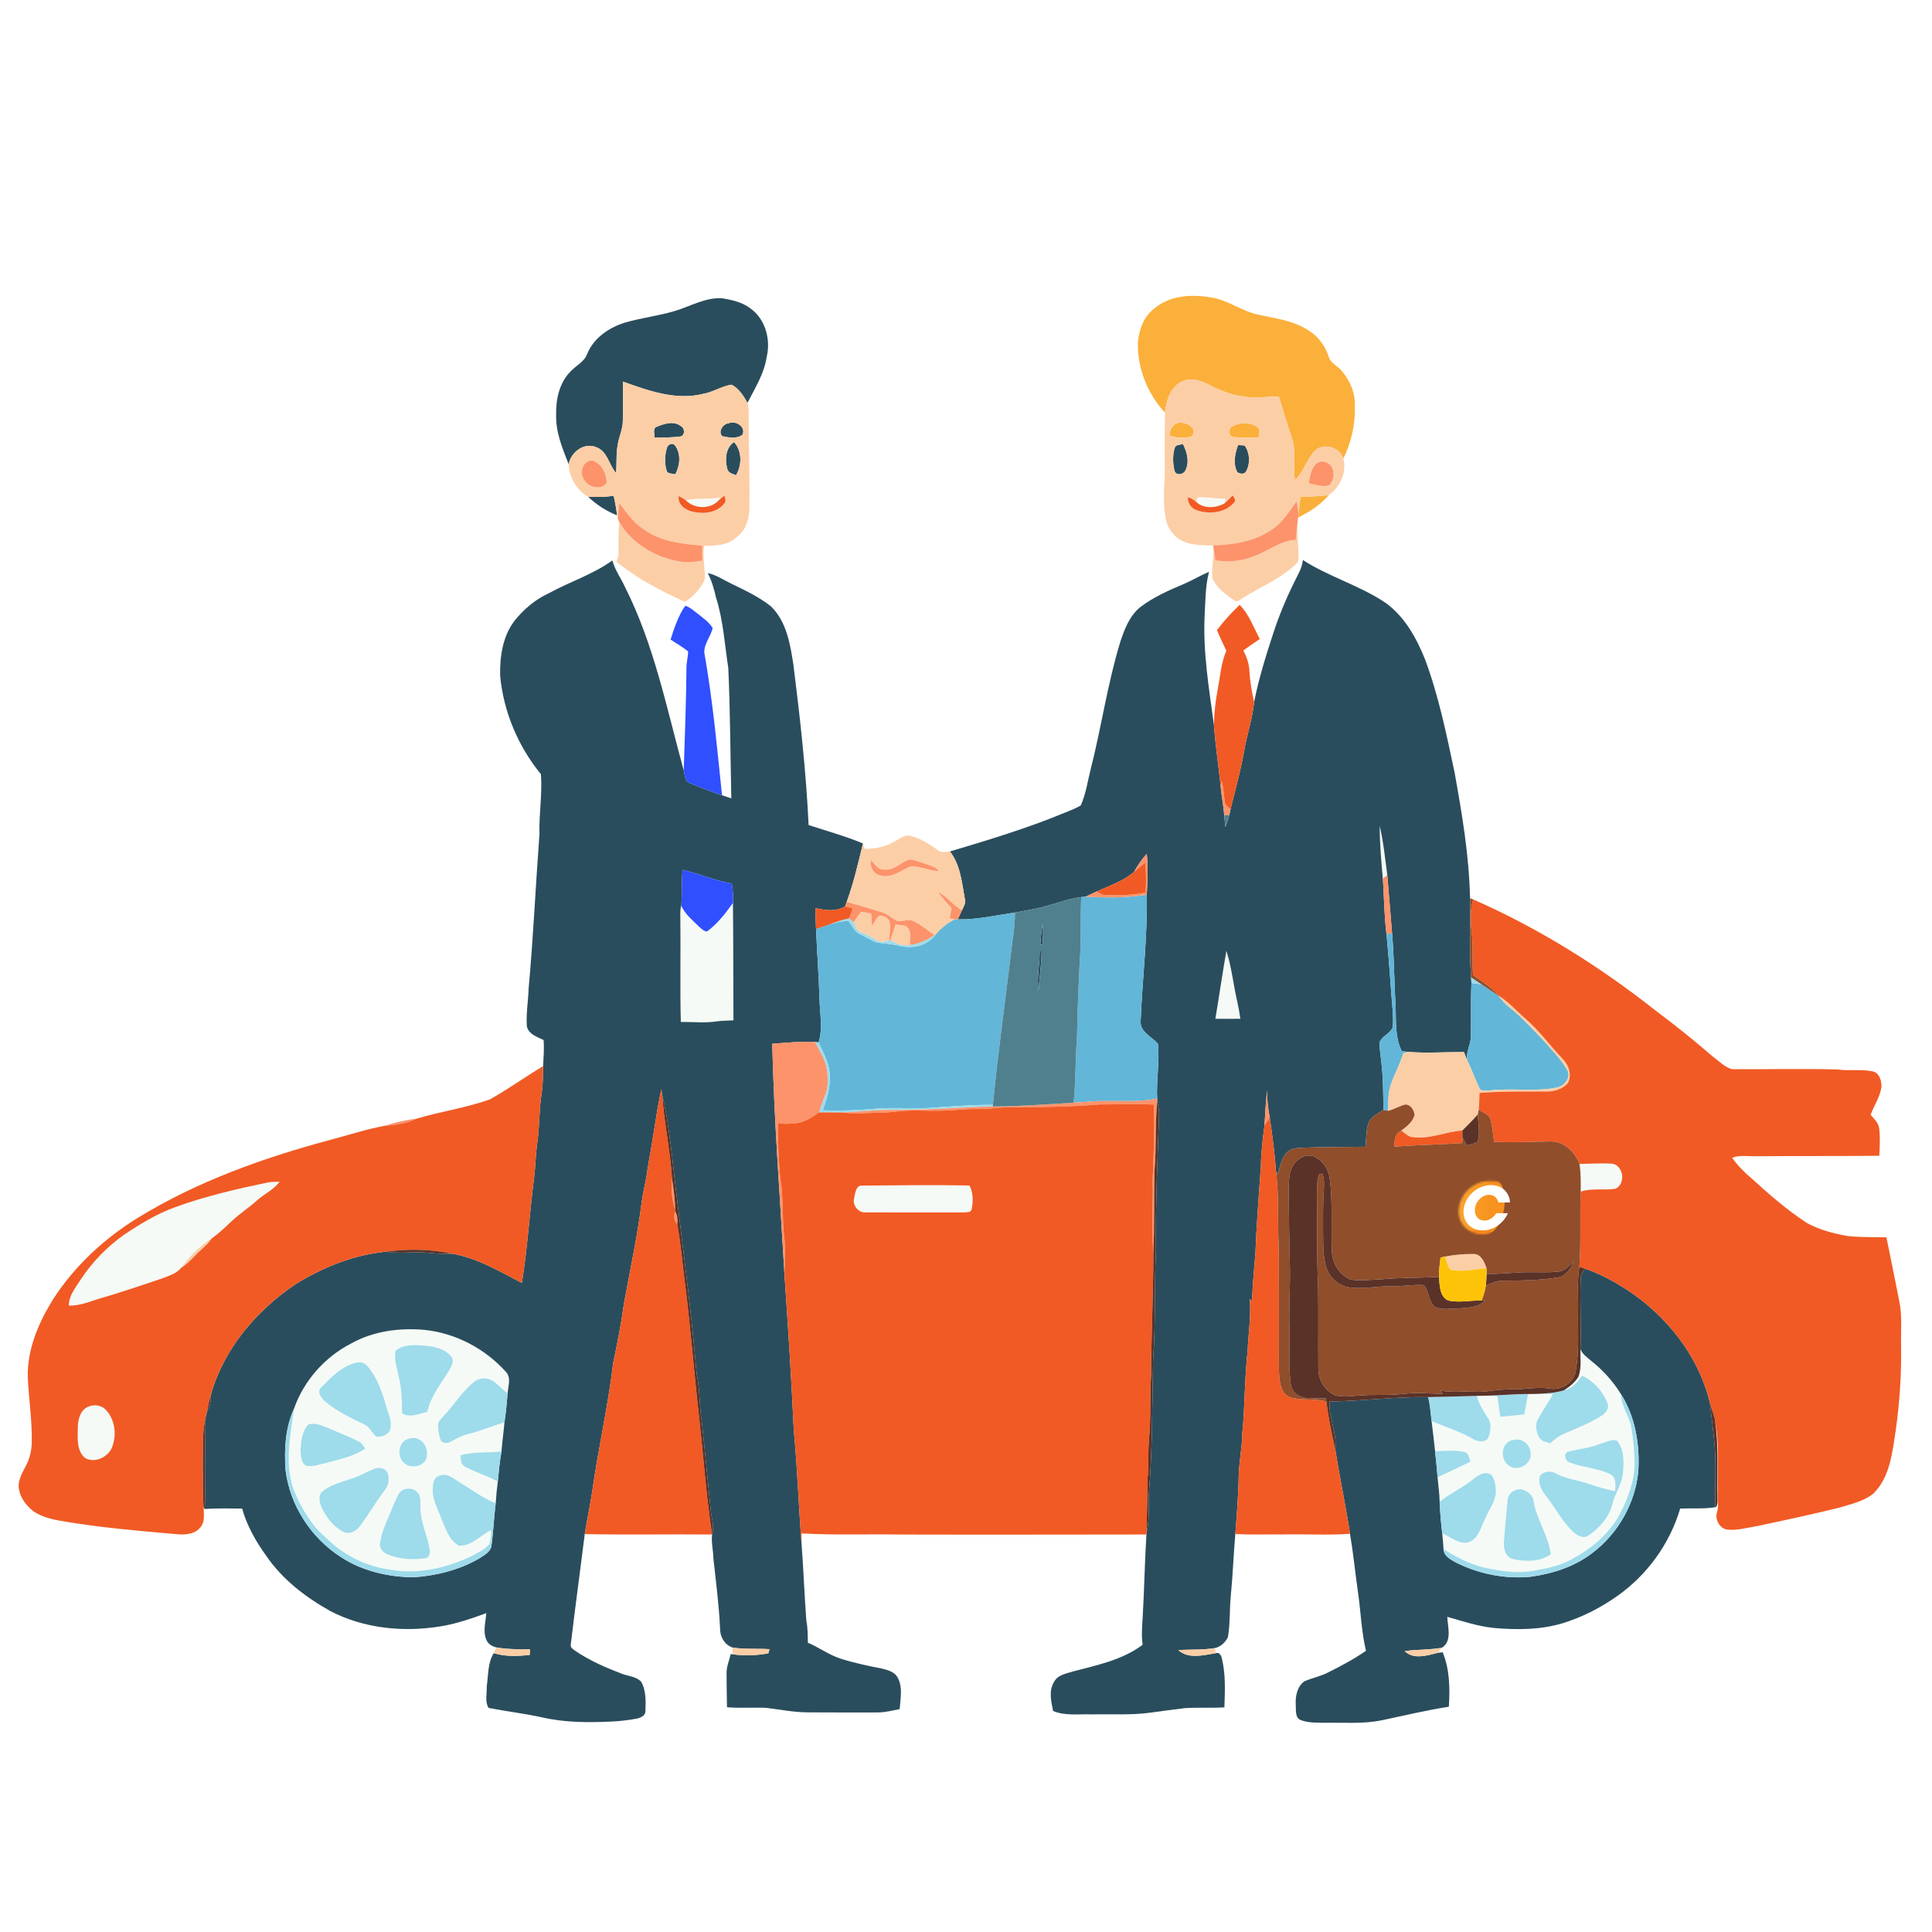 <?xml version="1.0" encoding="UTF-8"?>
<svg id="Layer_1" data-name="Layer 1" xmlns="http://www.w3.org/2000/svg" xmlns:xlink="http://www.w3.org/1999/xlink" viewBox="0 0 1024 1024">
  <defs>
    <style>
      .cls-1 {
        fill: url(#Degradado_sin_nombre_3);
      }

      .cls-1, .cls-2, .cls-3, .cls-4, .cls-5, .cls-6, .cls-7, .cls-8, .cls-9, .cls-10, .cls-11, .cls-12, .cls-13, .cls-14, .cls-15, .cls-16 {
        stroke-width: 0px;
      }

      .cls-2 {
        fill: #f5faf6;
      }

      .cls-3 {
        fill: #fdc308;
      }

      .cls-4 {
        fill: #9edbeb;
      }

      .cls-5 {
        fill: #62b6d8;
      }

      .cls-6 {
        fill: #fff;
      }

      .cls-7 {
        fill: #5b3228;
      }

      .cls-8 {
        fill: #304ffe;
      }

      .cls-9 {
        fill: #fccea6;
      }

      .cls-10 {
        fill: #fc936a;
      }

      .cls-11 {
        fill: #f15a24;
      }

      .cls-12 {
        fill: #2a4d5d;
      }

      .cls-13 {
        fill: #50808e;
      }

      .cls-17 {
        mask: url(#mask);
      }

      .cls-14 {
        fill: #904e2b;
      }

      .cls-15 {
        fill: url(#Degradado_sin_nombre_2);
      }

      .cls-16 {
        fill: #fbb03b;
      }

      .cls-18 {
        filter: url(#luminosity-invert-noclip);
      }
    </style>
    <filter id="luminosity-invert-noclip" x="736.77" y="618.17" width="66.05" height="39.28" color-interpolation-filters="sRGB" filterUnits="userSpaceOnUse">
      <feColorMatrix result="cm" values="-1 0 0 0 1 0 -1 0 0 1 0 0 -1 0 1 0 0 0 1 0"/>
      <feFlood flood-color="#fff" result="bg"/>
      <feBlend in="cm" in2="bg"/>
    </filter>
    <mask id="mask" x="736.77" y="618.17" width="66.05" height="39.28" maskUnits="userSpaceOnUse">
      <g class="cls-18">
        <path class="cls-6" d="M802.82,639.69c0-8.13-3.82-13.81-13.03-13.81s-15.9,6.89-16.68,14.98,6.05,14.83,15.11,13.16c9.9-1.82,14.59-6.2,14.59-14.33Z"/>
      </g>
    </mask>
    <linearGradient id="Degradado_sin_nombre_2" data-name="Degradado sin nombre 2" x1="8007.15" y1="849.09" x2="8007.15" y2="892.61" gradientTransform="translate(-98.58 8644.96) rotate(-90)" gradientUnits="userSpaceOnUse">
      <stop offset="0" stop-color="#f15a24"/>
      <stop offset="1" stop-color="#f7931e"/>
    </linearGradient>
    <linearGradient id="Degradado_sin_nombre_3" data-name="Degradado sin nombre 3" x1="8006.17" y1="857.6" x2="8006.17" y2="888.75" gradientTransform="translate(-98.58 8644.96) rotate(-90)" gradientUnits="userSpaceOnUse">
      <stop offset="0" stop-color="#fbb03b"/>
      <stop offset="1" stop-color="#f7931e"/>
    </linearGradient>
  </defs>
  <g>
    <path class="cls-2" d="M363.43,265.11c5.99-1.31,12.2-.36,18.25-1.38-.17.34-.5,1.04-.67,1.39-4.5,4.97-12.99,4.72-17.58,0Z"/>
    <path class="cls-2" d="M634.72,263.58c5.02-.11,9.99.66,15.01.81-.29.84-.57,1.7-.84,2.55-4.6,2.37-10.97,2.86-14.93-.98.19-.59.57-1.78.76-2.38Z"/>
    <path class="cls-2" d="M731.27,437.77c2.01,8.57,2.87,17.34,4.02,26.05-.59.43-1.78,1.3-2.37,1.74-.83-9.24-1.65-18.51-1.65-27.79Z"/>
    <path class="cls-2" d="M388.47,478.57c.24,20.74.14,41.49.28,62.24-2.86.15-5.73.12-8.57.5-6.4,1.04-12.89.25-19.33.34-.48-18.21-.03-36.44-.25-54.66-.01-2.33-.18-4.71.47-6.98,1.95,4.41,5.77,7.52,9.11,10.84,1.38,1.11,2.66,2.84,4.6,2.83,5.48-4.08,9.77-9.57,13.69-15.11Z"/>
    <path class="cls-2" d="M650.01,503.98c2.86,8.85,3.7,18.18,5.83,27.21.66,2.9,1.15,5.82,1.57,8.77-4.42.06-8.83.04-13.24.01,2.04-11.98,3.72-24.02,5.84-35.99Z"/>
    <path class="cls-2" d="M837.16,616.93c5.62-.1,11.26-.51,16.89-.19,6.41.39,7.94,10.79,2.15,13.31-6.08,1.02-12.44-.5-18.4,1.54.05-4.9.11-9.82-.64-14.66Z"/>
    <path class="cls-2" d="M141.64,626.8c2.16-.43,4.37-.46,6.57-.47-3.16,4.26-8.13,6.48-12.03,9.94-4.41,3.92-9.39,7.16-13.68,11.23-3.27,3.05-6.46,6.22-10.16,8.76-6.41,4.12-11.88,9.62-16.37,15.76-2.42,2.96-6.29,4.08-9.72,5.45-11.49,3.9-22.98,7.8-34.65,11.14-4.9,1.69-9.85,3.48-15.11,3.4-.03-5.41,3.71-9.72,6.45-14.06,6-9.14,13.78-17.04,22.65-23.41,8.6-5.73,17.49-11.22,27.27-14.71,15.83-5.79,32.3-9.59,48.78-13.03Z"/>
    <path class="cls-2" d="M452.71,635.01c.59-2.45.85-6.93,4.31-6.62,18.93-.17,37.87-.4,56.8-.06,2.11,3.83,1.96,8.39,1.19,12.57-.28,1.9-2.61,1.52-3.97,1.71-17.38.03-34.75-.02-52.12-.02-3.96.35-7.26-3.76-6.21-7.58Z"/>
    <path class="cls-2" d="M186.06,712.1c11.76-6.6,25.67-8.42,38.95-7.23,16.48,1.69,32.03,9.93,43.08,22.19,3.01,3.07,1.21,7.76.93,11.52-2.66-2.21-5.01-4.8-7.91-6.71-2.95-1.9-7.03-1.72-9.77.49-6.36,5-10.48,12.15-16.03,17.94-1.06,1.25-2.39,2.37-3,3.94-.33,2.84.19,5.75,1.05,8.46.4,2.19,3.39,2.57,5.07,1.66,3.14-1.64,6.21-3.51,9.71-4.28,6.56-1.62,12.78-4.28,19.24-6.25-.44,5.17-1.22,10.31-1.59,15.49-7.22.81-14.62.02-21.7,1.98.19,2.21-.05,5.07,2.45,6.1,5.59,2.97,11.69,4.86,17.32,7.79-.52,3.83-.88,7.68-1.13,11.54-6.76-2.59-12.53-7.09-18.7-10.79-3.42-2.07-7.29-5.78-11.54-3.57-2.76.85-2.99,4.05-3.11,6.47-.43,5.78,2.71,10.91,4.59,16.17,2.18,5.14,4.01,11.33,9.22,14.21,6.69.45,11.46-5.55,17.13-8.25-.2,2.51.04,5.19-1.02,7.55-2.36,2.73-5.76,4.27-8.86,6-13.36,6.47-28.59,10.09-43.4,7.46-12.84-1.66-25.02-7.69-34.15-16.86-7.81-6.57-13.09-15.6-17-24.89-5.27-14.05-2.01-29.09-.12-43.42,5.12-14.86,16.34-27.53,30.29-34.71ZM209.75,715.88c-1.25,4.57.82,9.21,1.55,13.73,1.66,6.33,1.77,12.89,1.77,19.41,4.2,2.82,9.04.18,13.41-.68,1.77-8.4,7.34-15.03,11.67-22.17,1.16-2.13,2.9-5.05.94-7.24-3.89-4.7-10.35-5.5-16.05-5.88-4.51-.25-9.66-.24-13.29,2.83ZM188.35,722.34c-7.31,1.91-12.9,7.7-18.02,12.96-2.61,2.34-.06,5.66,1.91,7.44,6.18,5.26,13.63,8.74,20.88,12.26,2.89,1.3,3.96,4.61,6.38,6.47,3.02.25,7.01-1.17,7.47-4.58.81-4-1.27-7.76-2.27-11.52-2.13-7.5-4.73-15.17-9.86-21.2-1.52-2.01-4.16-2.44-6.49-1.83ZM163.29,755.14c-3.31,3.71-3.81,9.02-3.97,13.78.18,2.78.18,6.42,2.95,7.97,3.71.58,7.37-.77,10.95-1.6,6.92-1.94,14.21-3.33,20.28-7.4-.81-1.59-1.82-3.16-3.51-3.92-5.14-2.73-10.66-4.66-15.96-7.04-3.37-1.28-7.12-3.21-10.74-1.79ZM217.38,762.39c-6.42.81-7.62,10.41-2.46,13.58,3.99,2.85,11.6.63,11.36-4.97.57-4.89-3.77-10-8.9-8.61ZM198.42,778.49c-4,1.52-7.67,3.85-11.79,5.08-5.23,1.96-10.97,3.13-15.44,6.65-3.06,2.47-1.74,6.85-.24,9.82,2.58,4.83,6.18,9.55,11.24,11.94,3.58,1.6,7.11-.85,9.09-3.73,4.37-6.01,8.12-12.46,12.6-18.39,2.11-2.56,2.75-6.2,1.51-9.28-1.2-2.59-4.55-3.01-6.97-2.09ZM214.35,789.36c-3.26,1.07-4.11,4.85-5.49,7.59-2.61,6.75-6.15,13.28-7.4,20.47-.7,2.8,1.31,5.38,3.83,6.36,6.13,2.67,13.1,3.05,19.67,2.2,2.46.06,3.26-2.8,2.79-4.77-1.24-7.49-4.95-14.49-4.88-22.21-.26-2.73.58-6.08-1.79-8.1-1.64-1.92-4.43-2.23-6.73-1.54Z"/>
    <path class="cls-2" d="M836.68,729.57c1.65-4.68.88-9.74.97-14.6,1.05,2.86,3.71,4.55,5.92,6.47,6.13,4.87,11.46,10.79,15.57,17.46.06,6.68,4.82,11.95,5.62,18.46.91,5.83,1.51,11.73,1.6,17.64.14,9.46-3.25,18.54-7.48,26.86-5.74,11.17-15.91,19.41-26.88,25.13-6.05,3.18-12.84,4.4-19.49,5.59-8.2,1.5-16.57.17-24.64-1.45-8.2-1.75-15.74-5.61-22.77-10.07-.19-2.77-.35-5.54-.68-8.29,4.56,1.66,8.75,6.07,13.93,4.63,5.05-1.65,6.4-7.41,8.46-11.67,2.01-5.47,6.58-10.29,5.98-16.46-.26-2.66-.62-5.59-2.47-7.65-3.26-2.07-6.85.19-9.39,2.31-5.54,4.64-12.34,7.44-17.89,12.08-.04-4.37-.74-8.69-1.09-13.03,5.8-2.79,11.71-5.36,17.43-8.34-.82-1.71-.79-4.44-2.96-5.01-5.17-1.24-10.54-.55-15.79-.45-.56-5.34-1.23-10.66-1.86-15.98,7.22,3.11,14.81,5.39,21.65,9.34,2.41,1.5,5.97,2.26,8.18-.01,1.41-3.44,2.35-7.81-.06-11.04-2.4-3.63-4.63-7.42-5.82-11.64,1.7-.03,3.41-.07,5.13-.1,1.94.02,3.89.12,5.84.23.42,3.64.92,7.28,1.48,10.91,4.24-.32,8.47-.75,12.71-1.2.67-3.61,1.34-7.23,2.02-10.83,1.28-.02,2.56-.03,3.85-.04,3.11-.05,6.22-.03,9.34.03-2.42,4.57-5.5,8.75-7.92,13.32-1.74,3.09-.95,6.95.76,9.88,1.14,2.01,3.72,2.19,5.69,2.95,2.37-2.17,4.94-4.19,7.96-5.37,6.48-2.68,13.01-5.39,19-9.07,2.46-1.42,4.71-4.32,3.28-7.24-2.52-6.1-7.27-11.38-13.31-14.15-2.45,3.38-5.26,6.92-9.62,7.73,2.99-1.93,5.93-4.21,7.75-7.33ZM802.29,763.17c-6.47.71-7.65,9.86-2.86,13.38,4.48,4.04,12.9-.56,11.8-6.55-.02-4.36-4.71-8.04-8.94-6.83ZM849,764.96c-5.64,2.39-11.77,2.94-17.64,4.43-2.9.6-1.88,5.01.51,5.73,7.01,2.78,14.92,2.87,21.71,6.32,3.23,1.72,2.54,5.79,2.53,8.83-5.23-.76-10.21-2.57-15.21-4.17-5.28-1.75-10.97-2.27-15.9-4.98-2.74-1.7-6.78-1.55-8.83,1.15-1.12,3.77.78,7.54,3.1,10.43,5.09,6.3,8.67,13.8,14.68,19.35,2.05,1.84,5.27,3.69,7.9,1.84,5.98-4.03,11.18-9.91,12.87-17.09,1.35-5.44,4.93-10.14,5.41-15.82.64-5.79.76-12.34-2.86-17.23-2.6-1.27-5.66.53-8.27,1.21ZM799.09,795.02c-.77,7.31-1.4,14.64-1.97,21.97-.31,3.55.72,8.22,4.65,9.31,6.68,1.54,14.34,1.59,20.18-2.49-1.26-9.8-7.29-18.09-9.06-27.75-.25-3.69-3.6-6.18-7.01-6.75-3.2-.11-6.64,2.34-6.79,5.71Z"/>
    <path class="cls-2" d="M47.34,745.37c3.06-1.18,6.94-.41,9.05,2.2,4.88,5.47,5.62,13.94,2.58,20.46-2.61,4.66-8.82,7.46-13.76,4.82-4.45-3.53-4.08-9.81-3.99-14.9-.11-4.72.95-10.93,6.12-12.58Z"/>
  </g>
  <g>
    <path class="cls-16" d="M611.64,163.65c8.01-7,19.6-7.78,29.67-6.09,9.28,1.17,16.79,7.47,25.88,9.28,9.28,2,19.15,3.19,27.13,8.81,4.72,3.09,8.11,7.93,9.86,13.26,1,3.66,4.93,5.03,7.12,7.84,4.25,5.01,7.05,11.58,6.81,18.22.32,9.67-1.87,19.47-6.12,28.15-1.8-6.67-12-8.91-16.01-3.13-3.74,4.52-5.35,10.51-9.64,14.6-1.06-7.65.92-15.63-1.81-23.05-2.42-7.07-4.57-14.21-6.69-21.37-6.34.03-12.71,1.02-19.01,0-6.52-.96-12.71-3.43-18.52-6.47-4.25-2.16-9.53-3.86-14.03-1.37-6.11,2.99-8.17,10.14-8.84,16.4-9.32-10.12-14.83-23.88-14.32-37.7.71-6.47,3.14-13.33,8.52-17.38Z"/>
    <path class="cls-12" d="M357.85,164.77c8.24-2.49,16.09-7.25,24.98-6.68,5.16.88,10.51,2.05,14.77,5.28,8.07,5.63,11.04,16.61,8.74,25.91-1.3,8.84-6.21,16.44-10.16,24.26-2.08-3.71-4.51-7.58-8.37-9.64-5.24.66-9.84,3.96-15.1,4.84-14.5,3.66-29.05-1.69-42.58-6.49-.05,6.94.09,13.88-.02,20.81,0,4.27-1.93,8.17-2.65,12.32-.99,5.06-.49,10.24-.94,15.34-3.81-4.35-4.47-11.5-10.51-13.71-6.42-2.69-13.44,2.63-14.6,9.06-3.29-8.33-6.89-16.94-6.64-26.07-.23-8.09,1.59-16.87,7.39-22.86,2.99-3.37,7.65-5.27,9.17-9.82,3.5-8.32,11.49-13.69,19.86-16.32,8.76-2.57,17.92-3.57,26.66-6.23Z"/>
    <path class="cls-12" d="M347.34,226.53c4.2-1.82,9.64-3.85,13.69-.58,2.07,1.06,2.06,5.11-.48,5.41-4.5.53-9.06.63-13.59.53-.06-1.78-.86-3.8.38-5.36Z"/>
    <path class="cls-12" d="M386.33,224.3c3.67-1.57,9.22,1.99,7.17,6.13-2.93,2.32-7.37,1.48-10.78.75-2.23-2.59.51-6.6,3.61-6.88Z"/>
    <path class="cls-16" d="M619.77,230.92c.09-3.3,2.41-7.32,6.18-6.87,2.53.05,5.13,1.24,6.55,3.39.41,1.53.14,3.93-1.81,4.16-3.63.74-7.41.39-10.92-.68Z"/>
    <path class="cls-16" d="M652.34,226.45c4.31-2.66,10.12-3.12,14.28.11,1.7,1.35.56,3.61.55,5.39-4.85-.09-9.82.52-14.57-.64-1.38-1.29-1.15-3.37-.26-4.86Z"/>
    <path class="cls-12" d="M353.49,237.4c.4-1.86,3.09-3.05,4.32-1.25,3.24,4.37,2.61,10.63.12,15.23-1.43-.29-2.94-.34-4.25-1.02-1.61-4.07-1.45-8.82-.19-12.96Z"/>
    <path class="cls-12" d="M385.46,248.47c-1.27-4.87-.97-11.05,3.59-14.17,4.32,4.68,4.25,12.3,1.06,17.57-1.82-.73-4.16-1.17-4.65-3.4Z"/>
    <path class="cls-12" d="M622.57,237.57c.45-2.07,2.84-1.75,4.44-2.17,2.14,4.17,3.56,9.46,1.31,13.86-.98,2.4-5.02,3.06-5.83.2-.89-3.86-1.02-8.08.08-11.89Z"/>
    <path class="cls-12" d="M656.21,235.92c1.16.02,2.33.09,3.5.22,2.7,3.77,3.1,9.37.85,13.45-.73,1.99-3.36,1.71-4.76.65-2.37-4.49-1.28-9.81.41-14.32Z"/>
    <path class="cls-16" d="M689.28,263.17c5.03.04,10.09-.02,15.09-.81-4.47,5.17-10.24,8.96-16.34,11.93.06-.49.17-1.46.23-1.95.37-3.05.67-6.11,1.02-9.17Z"/>
    <path class="cls-12" d="M311.66,263.26c4.52.23,9.07.25,13.56-.51.84,3.41,1.4,6.89,1.84,10.39-5.71-2.26-10.95-5.66-15.4-9.88Z"/>
    <path class="cls-12" d="M290.63,314.57c11.13-6.19,23.55-10.01,33.94-17.53,1.3,5.02,4.48,9.22,6.59,13.9,15.53,30.61,22.21,64.55,31.23,97.41.75,2.4.53,5.95,3.48,6.79,5.51,2.36,11.14,4.45,16.82,6.35,1.64.55,3.28,1.13,4.93,1.67-.53-23.07-.57-46.16-1.62-69.22-1.95-12.49-2.64-25.27-6.54-37.38-.98-4.43-2.26-8.8-4.35-12.85,4.53,1.01,8.4,3.67,12.53,5.65,7.25,3.52,14.65,6.98,20.99,12.03,8.3,8.05,10.22,20.1,11.91,31.02,3.53,28.21,6.72,56.48,8.04,84.88,9.63,3.16,19.45,5.84,28.82,9.75-2.55,10.42-4.95,20.92-8.63,31.01-.21.58-.63,1.73-.83,2.31-4.82,3.02-10.58,2.11-15.82.96.11,3.68.22,7.36.4,11.04.56,12.57,1.47,25.13,1.87,37.71.21,7.46,1.75,15.16-.49,22.45-.48-.05-1.45-.17-1.93-.23-7.57-.46-15.13.4-22.66.93.97,41.05,4.17,81.99,6.53,122.98,1.85,27.19,3.64,54.38,4.87,81.6,1.89,19.76,2.55,39.61,4.06,59.4,1.08,13.89,1.56,27.84,2.61,41.73.75,3.86.77,7.81.8,11.74,6,2.51,11.27,6.55,17.53,8.5,7.17,2.25,14.54,3.81,21.91,5.25,3.05.76,6.62,1.72,8.18,4.76,2.81,5.13,1.42,11.16,1.05,16.68-3.91.75-7.79,1.8-11.79,1.77-12.37.02-24.74.03-37.11-.05-7.36-.03-14.6-1.52-21.88-2.39-6.91-.3-13.85.26-20.75-.31-.15-5.98-.16-11.96-.22-17.93-.11-3.55,1.45-6.84,2.17-10.25l.96.09c6.32.94,12.71.65,18.99-.48.16-.56.48-1.66.64-2.22-6.53-.42-13.13.19-19.61-.87-4.1-1.38-6.64-5.6-6.57-9.83-.59-12.48-2.17-24.88-3.56-37.29-.07-4.27-1.21-8.54-.69-12.79,1.37-4.31-.35-8.69-.74-13-1.57-15.43-2.99-30.87-4.67-46.28-1.43-8.63-.95-17.46-2.79-26.03-3.22-38.8-8.9-77.36-13.1-116.06-1.36-10.53-2.54-21.12-5.12-31.43-.17-1.06-.33-2.12-.5-3.16-2.73,12.73-4.24,25.7-6.67,38.5-.47,2.65-.84,5.32-1.24,7.99-.82,4.47-1.88,8.89-2.5,13.39-2.25,18.09-6.16,35.92-9.41,53.84-1.43,10.49-3.47,20.88-5.67,31.22-2.64,22.68-7.85,44.96-11.02,67.55-1.19,7.78-2.81,15.49-4.07,23.26-2.42,19.57-5.13,39.11-7.41,58.7-.3,1.59,1.46,2.37,2.46,3.24,7.65,5.16,16.17,8.86,24.76,12.14,3.35,1.25,7.43,1.37,10.04,4.1,2.77,4.69,2.48,10.47,2.32,15.74-.03,2.27-2.39,3.36-4.29,3.82-4.64.9-9.34,1.42-14.05,1.64-12.03.54-24.22.53-36.03-2.16-9.52-2.08-19.22-3.24-28.76-5.08-2.08-3.29-.8-7.59-1-11.29.89-5.94.46-12.48,3.71-17.74,6.19,1.88,12.71,1.65,19.07.92.04-.74.12-2.21.16-2.95-5.96-.04-11.96.05-17.84-1.02-2.19-.55-4.4-1.79-5.25-3.99-2.01-4.5-.36-9.49-.08-14.17-7.78,2.82-15.64,5.59-23.83,6.93-19.79,3.33-40.87,1.3-58.84-8.04-13.07-7.32-25.29-16.65-33.85-29.12-5.55-7.68-10.32-16.02-12.88-25.19-6.63-.01-13.28-.29-19.9.25.4-4.27.3-8.56.25-12.83-.18-11.74.19-23.46.18-35.19.25-1.27.55-2.52.87-3.75,1.59-2.54,2.19-5.46,1.92-8.43,6.71-24.5,24.19-44.98,44.99-59.01,14.52-8.92,30.83-15.58,47.91-17.19,7.76,1.22,15.61-.28,23.38.69,4.12.46,8.27.45,12.41.48,13.09,2.44,24.61,9.33,36.24,15.4,3.05-18.7,4.12-37.65,6.57-56.43.66-5.71.75-11.47,1.5-17.17,1.39-8.82.99-17.8,2.38-26.62.82-4.86.69-9.79.83-14.69.23-4.62.62-9.23.25-13.85-3.41-1.68-8.09-3.09-8.88-7.38-.44-6.66.73-13.29.95-19.94,2.48-27.25,3.71-54.59,5.74-81.88-.33-10.58,1.61-21.16.75-31.72-12.1-14.81-19.85-33.17-21.6-52.24-.2-10.14,1.36-20.99,7.76-29.22,4.8-5.96,10.8-11.09,17.79-14.29ZM361.81,461.02c-.7,6.31-.13,12.67-.74,18.99-.65,2.27-.48,4.65-.47,6.98.22,18.22-.23,36.45.25,54.66,6.44-.09,12.93.7,19.33-.34,2.84-.38,5.71-.35,8.57-.5-.14-20.75-.04-41.5-.28-62.24.32-3.42-.1-6.85-.6-10.23-8.9-1.67-17.3-5.16-26.06-7.32ZM186.06,712.1c-13.95,7.18-25.17,19.85-30.29,34.71-4.57,9.98-5.17,21.3-4.44,32.11,2.17,18.82,13.48,36.16,29.35,46.36,11.31,7.42,24.99,10.52,38.38,10.74,12.14-.86,24.35-3.87,34.94-10,2.43-1.71,5.73-3.22,6.43-6.4,1.07-7.59,1.29-15.29,2.3-22.89.25-3.86.61-7.71,1.13-11.54.48-5.31,1-10.62,1.93-15.87.37-5.18,1.15-10.32,1.59-15.49.76-5.06,1.23-10.16,1.64-15.25.28-3.76,2.08-8.45-.93-11.52-11.05-12.26-26.6-20.5-43.08-22.19-13.28-1.19-27.19.63-38.95,7.23Z"/>
    <path class="cls-12" d="M690.53,296.82c13.9,8.96,30.17,13.48,43.92,22.73,10.12,7.36,16.35,18.67,20.91,30.07,7.16,19.26,11.28,39.45,15.54,59.5,3.99,22.13,7.8,44.44,8.24,66.96.3,14-.48,28.03.6,42,.03.73.1,2.2.13,2.93-.36,9.31-.11,18.64-.26,27.96.1,4.5-2.83,8.6-1.95,13.12-.61-1.48-1.17-2.98-1.72-4.47-9.93-.05-19.87.69-29.79-.1-1.07-.12-2.12-.25-3.16-.37-3.75-7.54-2.98-16.07-3.28-24.21-.83-12.71-.75-25.46-1.88-38.15-.91-10.32-1.61-20.66-2.54-30.97-1.15-8.71-2.01-17.48-4.02-26.05,0,9.28.82,18.55,1.65,27.79.75,9.78.67,19.61,1.94,29.35,1.34,13.33,2.11,26.71,3.22,40.06.13,3.26.57,6.59-.04,9.84-1.45,3.09-5.46,4.29-6.77,7.5-.24,3.24.49,6.45.74,9.68,1.17,8.73,1.1,17.56,1.24,26.36-2.78,1.7-6.01,3.22-7.66,6.18-1.58,4.22-1.35,8.83-1.83,13.26-11.56.2-23.12.07-34.67.59-2.54.18-5.4.51-7.12,2.6-2.81,3.18-3.51,7.51-4.8,11.41-.21-.32-.62-.97-.83-1.29-.71-9.7-1.97-19.34-3.38-28.96-.89-4.7-1.4-9.47-1.42-14.26-.63,6.18-.96,12.38-1.33,18.58-.95,7.14-1.79,14.31-1.92,21.53-1.03,15.46-2.31,30.92-2.9,46.42-.74,8.4-1.45,16.82-1.81,25.26-.39-.41-.78-.81-1.16-1.21.74,9.21-.78,18.36-1.15,27.55-1.62,14.47-1.41,29.06-2.81,43.54-.11,8.53-2.08,16.91-1.96,25.44-.29,9.37-1.01,18.74-1.76,28.08-.97,10.97-1.31,22-2.41,32.97-.69,7.2-.27,14.51-1.5,21.66-1.32,2.79-3.93,5.21-7,5.83-6.38,1.07-12.86.61-19.28,1.08,5.39,4.88,13.39,2.64,19.83,1.61,1.64-.69,2.72.93,3.13,2.31,2.19,8.61,1.75,17.59,1.45,26.4-6.95.44-13.93-.04-20.88.41-6.07.69-12.11,1.58-18.16,2.37-10.25,1.45-20.62.72-30.92.95-6.96-.3-14.2.96-20.82-1.8-1-5.01-2.42-10.56.4-15.25,1.86-3.93,6.59-4.56,10.29-5.76,12.69-3.31,26.05-6.03,36.76-14.1-.7-4.52-.31-9.1-.04-13.63.9-14.93,1.12-29.89,2.03-44.81.04-.36.12-1.1.16-1.46,1.68-6.86.73-13.94,1.19-20.91,1.93-23.59,1.67-47.27,2.21-70.91,1.44-18.98.53-38.01,1.5-57.01-.27-24.03.81-48.04,1.65-72.05.12-2.44-.43-4.82-.99-7.16,0-.39-.01-1.17-.01-1.56-.55-9.66,1.39-19.32.43-28.94-3.18-3.94-9.69-6.18-9.18-12.24.88-22.3,3.68-44.53,3.23-66.88.34-7.19.83-14.4,0-21.57-2.7,2.83-4.85,6.1-6.74,9.51-5.68,4.94-13,7.23-19.73,10.35-2.01.89-3.98,1.86-5.98,2.77-.57.05-1.72.16-2.29.22-8.09,1.07-15.66,4.35-23.62,6.02-3.82.81-7.67,1.47-11.51,2.18-10.06,1.45-20.08,3.8-30.29,3.61.71-1.62,1.45-3.22,2.22-4.8.68-1.71,1.94-3.39,1.65-5.32-1.67-8.88-2.3-18.44-8.02-25.88,20.62-6.15,41.28-12.38,61.17-20.66,2.75-1.18,5.64-2.15,8.18-3.76,2.77-6.22,3.66-13.07,5.35-19.64,5.61-22.08,8.81-44.75,15.43-66.58,2.26-6.94,5.02-14.33,10.92-19.01,6.94-5.24,14.97-8.76,22.93-12.13,4.54-1.93,8.77-4.51,13.33-6.43-1.98,7.46-1.86,15.21-2.32,22.86-.98,19.51,2.29,38.86,4.9,58.12.77,10.76,2.45,21.43,3.52,32.16.47,5.35,1.54,10.62,1.98,15.98.17,2.05.35,4.11.57,6.17.84-2.12,1.61-4.26,2.13-6.48.2-.98.4-1.96.61-2.93,2.43-9.93,5.2-19.78,7.02-29.86,1.46-9.07,4.58-17.81,5.49-26.98,2.43-12.36,6.2-24.42,10.12-36.37,3.06-9.47,6.92-18.67,11.34-27.58,1.74-3.66,4.05-7.19,4.36-11.34ZM650.01,503.98c-2.12,11.97-3.8,24.01-5.84,35.99,4.41.03,8.82.05,13.24-.01-.42-2.95-.91-5.87-1.57-8.77-2.13-9.03-2.97-18.36-5.83-27.21Z"/>
    <path class="cls-12" d="M551.38,500.69c.32-3.67.44-7.37,1.29-10.96.36,3.65.17,7.33-.07,11-.31,0-.92-.03-1.22-.04Z"/>
    <path class="cls-12" d="M551.02,503.92l1.08-.05c-.07,7.15-1.2,14.23-1.64,21.36-1.1-7.08.73-14.19.56-21.31Z"/>
    <path class="cls-12" d="M837.77,677.96c-.04-2.09,1.17-3.85,2.14-5.59,7.77,2.53,14.96,6.53,21.86,10.87,21.41,13.85,38.63,35.36,44.53,60.44,1.18,11.08,2.98,22.14,2.92,33.31.1,7.29-.31,14.58-.09,21.86-6.13,1.02-12.41.46-18.6.72-5.49,18.69-17.58,35.32-33.52,46.47-8.79,6.22-18.52,11.14-28.82,14.32-11.72,3.53-24.14,3.55-36.23,2.51-8.53-.83-16.68-3.6-24.87-5.91.23,5.39,2.69,12.93-2.9,16.4-6.51,1.14-13.15.86-19.68,1.75,4.62,4.64,11.9,2.35,17.46.94.67-.08,2-.24,2.67-.33,3.76,9.11,3.89,19.18,3.29,28.87-11.87,1.82-23.53,4.68-35.27,7.13-9.76,2.07-19.76,1.22-29.66,1.39-4.52-.13-9.27.23-13.56-1.43-3.04-1.19-2.5-5.04-2.64-7.65-.32-4.61.53-9.9,4.45-12.85,4.01-1.81,8.43-2.61,12.38-4.6,6.98-3.52,13.95-7.14,20.37-11.64-2.42-10.1-2.72-20.51-4.2-30.74-1.5-10.41-2.52-20.89-4.26-31.26-2.28-14.94-5.5-29.72-7.8-44.65,1.05-8.75-3.55-16.78-3.1-25.46,17.47-.22,34.85-2.6,52.35-2.34.98,4.17,1.27,8.46,1.78,12.71.63,5.32,1.3,10.64,1.86,15.98.49,4.59.94,9.19,1.32,13.8.35,4.34,1.05,8.66,1.09,13.03.26,5.6.69,11.19,1.38,16.76.33,2.75.49,5.52.68,8.29.16,3.72,3.75,5.55,6.61,7.11,12.03,6.03,25.79,8.8,39.21,7.58,11.8-1.6,23.63-5.3,33.13-12.7,13.52-10.19,22.61-26.17,24.27-43.04.9-14.13-1.49-29.01-9.18-41.11-4.11-6.67-9.44-12.59-15.57-17.46-2.21-1.92-4.87-3.61-5.92-6.47.46-12.33-.3-24.68.12-37.01Z"/>
  </g>
  <g>
    <path class="cls-5" d="M575.36,475.25c10.8.59,21.75.7,32.45-1.06.45,22.35-2.35,44.58-3.23,66.88-.51,6.06,6,8.3,9.18,12.24.96,9.62-.98,19.28-.43,28.94-9.32,2.02-18.9,1.15-28.35,1.34-5.32-.09-10.6.64-15.9.85,1.12-11.76.87-23.6,1.78-35.38.21-13.33.77-26.64,1.47-39.95.79-11.2.25-22.43.74-33.64.57-.06,1.72-.17,2.29-.22Z"/>
    <path class="cls-5" d="M507.65,487.28c10.21.19,20.23-2.16,30.29-3.61.06,7.71-1.45,15.29-2.27,22.93-3.16,26.33-6.87,52.6-9.4,79-11.43-.04-22.84.84-34.22,1.7-9.29.42-18.6-.4-27.87.33-9.33.91-18.72,1.18-28.09.9,2.68-7.32,4.87-15.15,3.13-22.98-1.09-4.59-3.42-8.75-5.32-13.03,2.24-7.29.7-14.99.49-22.45-.4-12.58-1.31-25.14-1.87-37.71,2.5-.81,4.99-1.66,7.48-2.52,3.14-.82,6.34-1.75,9.63-1.64,2.07,2.2,3.08,5.51,6,6.84,3.18,1.47,6.13,3.55,9.5,4.59,4.04.53,8.13.76,12.1,1.76,6.8,1.68,14.69-.32,18.8-6.27,2.83-3.22,6.18-6.01,10.07-7.87.39.01,1.16.02,1.55.03Z"/>
    <path class="cls-5" d="M734.86,494.91c.74-.03,2.23-.09,2.97-.12,1.13,12.69,1.05,25.44,1.88,38.15.3,8.14-.47,16.67,3.28,24.21,1.04.12,2.09.25,3.16.37-.6.2-1.8.6-2.4.79-1.5,5.03-3.86,9.72-5.86,14.55-2.13,5-2.19,10.55-2.07,15.91-.87-.13-1.72-.27-2.57-.42-.14-8.8-.07-17.63-1.24-26.36-.25-3.23-.98-6.44-.74-9.68,1.31-3.21,5.32-4.41,6.77-7.5.61-3.25.17-6.58.04-9.84-1.11-13.35-1.88-26.73-3.22-40.06Z"/>
    <path class="cls-5" d="M779.87,521.01c1.83.24,3.66.47,5.5.79,2.94,1.92,5.86,3.88,8.78,5.86,1.75,2.28,3.63,4.49,5.92,6.27,6.33,4.95,11.66,11,17.28,16.71,4.56,5.19,9.52,10.13,13.09,16.08,2.81,3.86-1.19,9.08-5.31,9.7-10.53,2.2-21.38.46-32.03,1.29-2.82-.04-5.9,1.04-8.55-.15-2.57-5.02-4.32-10.44-6.89-15.47-.88-4.52,2.05-8.62,1.95-13.12.15-9.32-.1-18.65.26-27.96Z"/>
  </g>
  <g>
    <path class="cls-4" d="M440,489.84c3.26-1.3,6.61-2.39,10.06-3.12.78.66,1.57,1.33,2.37,2,1.01,1.8,1.37,4.4,3.54,5.2,3.02,1.31,6.07,2.58,8.82,4.43,1.86,1.54,4.32.51,6.42.14l.73-.25c3.13,1.84,6.63,3.43,10.35,2.58,4.77-.47,9.11-2.67,13.07-5.24l.67-.46c-4.11,5.95-12,7.95-18.8,6.27-3.97-1-8.06-1.23-12.1-1.76-3.37-1.04-6.32-3.12-9.5-4.59-2.92-1.33-3.93-4.64-6-6.84-3.29-.11-6.49.82-9.63,1.64Z"/>
    <path class="cls-4" d="M779.74,518.08c1.89,1.2,3.76,2.45,5.63,3.72-1.84-.32-3.67-.55-5.5-.79-.03-.73-.1-2.2-.13-2.93Z"/>
    <path class="cls-4" d="M431.97,552.29c.48.06,1.45.18,1.93.23,1.9,4.28,4.23,8.44,5.32,13.03,1.74,7.83-.45,15.66-3.13,22.98,9.37.28,18.76.01,28.09-.9,9.27-.73,18.58.09,27.87-.33,11.38-.86,22.79-1.74,34.22-1.7l-.14.87c-17.72.4-35.4,1.99-53.13,1.8-8.47-.05-16.9.84-25.34,1.4-4.47-.09-8.94-.04-13.4-.07.57-2.96,1.7-5.76,2.87-8.52,1.97-4.39,1.74-9.36,1.17-14.02-.71-5.43-3.94-9.99-6.33-14.77Z"/>
    <path class="cls-4" d="M209.75,715.88c3.63-3.07,8.78-3.08,13.29-2.83,5.7.38,12.16,1.18,16.05,5.88,1.96,2.19.22,5.11-.94,7.24-4.33,7.14-9.9,13.77-11.67,22.17-4.37.86-9.21,3.5-13.41.68,0-6.52-.11-13.08-1.77-19.41-.73-4.52-2.8-9.16-1.55-13.73Z"/>
    <path class="cls-4" d="M188.35,722.34c2.33-.61,4.97-.18,6.49,1.83,5.13,6.03,7.73,13.7,9.86,21.2,1,3.76,3.08,7.52,2.27,11.52-.46,3.41-4.45,4.83-7.47,4.58-2.42-1.86-3.49-5.17-6.38-6.47-7.25-3.52-14.7-7-20.88-12.26-1.97-1.78-4.52-5.1-1.91-7.44,5.12-5.26,10.71-11.05,18.02-12.96Z"/>
    <path class="cls-4" d="M838.55,729.17c6.04,2.77,10.79,8.05,13.31,14.15,1.43,2.92-.82,5.82-3.28,7.24-5.99,3.68-12.52,6.39-19,9.07-3.02,1.18-5.59,3.2-7.96,5.37-1.97-.76-4.55-.94-5.69-2.95-1.71-2.93-2.5-6.79-.76-9.88,2.42-4.57,5.5-8.75,7.92-13.32-3.12-.06-6.23-.08-9.34-.03,5.09-.19,10.27-.44,15.18-1.92,4.36-.81,7.17-4.35,9.62-7.73Z"/>
    <path class="cls-4" d="M251.34,732.36c2.74-2.21,6.82-2.39,9.77-.49,2.9,1.91,5.25,4.5,7.91,6.71-.41,5.09-.88,10.19-1.64,15.25-6.46,1.97-12.68,4.63-19.24,6.25-3.5.77-6.57,2.64-9.71,4.28-1.68.91-4.67.53-5.07-1.66-.86-2.71-1.38-5.62-1.05-8.46.61-1.57,1.94-2.69,3-3.94,5.55-5.79,9.67-12.94,16.03-17.94Z"/>
    <path class="cls-4" d="M787.85,739.75c7.36-.16,14.69-.92,22.05-.89-.68,3.6-1.35,7.22-2.02,10.83-4.24.45-8.47.88-12.71,1.2-.56-3.63-1.06-7.27-1.48-10.91-1.95-.11-3.9-.21-5.84-.23Z"/>
    <path class="cls-4" d="M859.14,738.9c7.69,12.1,10.08,26.98,9.18,41.11-1.66,16.87-10.75,32.85-24.27,43.04-9.5,7.4-21.33,11.1-33.13,12.7-13.42,1.22-27.18-1.55-39.21-7.58-2.86-1.56-6.45-3.39-6.61-7.11,7.03,4.46,14.57,8.32,22.77,10.07,8.07,1.62,16.44,2.95,24.64,1.45,6.65-1.19,13.44-2.41,19.49-5.59,10.97-5.72,21.14-13.96,26.88-25.13,4.23-8.32,7.62-17.4,7.48-26.86-.09-5.91-.69-11.81-1.6-17.64-.8-6.51-5.56-11.78-5.62-18.46Z"/>
    <path class="cls-4" d="M756.99,740.49c8.57-.19,17.15-.37,25.73-.64,1.19,4.22,3.42,8.01,5.82,11.64,2.41,3.23,1.47,7.6.06,11.04-2.21,2.27-5.77,1.51-8.18.01-6.84-3.95-14.43-6.23-21.65-9.34-.51-4.25-.8-8.54-1.78-12.71Z"/>
    <path class="cls-4" d="M151.33,778.92c-.73-10.81-.13-22.13,4.44-32.11-1.89,14.33-5.15,29.37.12,43.42,3.91,9.29,9.19,18.32,17,24.89,9.13,9.17,21.31,15.2,34.15,16.86,14.81,2.63,30.04-.99,43.4-7.46,3.1-1.73,6.5-3.27,8.86-6,1.06-2.36.82-5.04,1.02-7.55-5.67,2.7-10.44,8.7-17.13,8.25-5.21-2.88-7.04-9.07-9.22-14.21-1.88-5.26-5.02-10.39-4.59-16.17.12-2.42.35-5.62,3.11-6.47,4.25-2.21,8.12,1.5,11.54,3.57,6.17,3.7,11.94,8.2,18.7,10.79-1.01,7.6-1.23,15.3-2.3,22.89-.7,3.18-4,4.69-6.43,6.4-10.59,6.13-22.8,9.14-34.94,10-13.39-.22-27.07-3.32-38.38-10.74-15.87-10.2-27.18-27.54-29.35-46.36Z"/>
    <path class="cls-4" d="M163.29,755.14c3.62-1.42,7.37.51,10.74,1.79,5.3,2.38,10.82,4.31,15.96,7.04,1.69.76,2.7,2.33,3.51,3.92-6.07,4.07-13.36,5.46-20.28,7.4-3.58.83-7.24,2.18-10.95,1.6-2.77-1.55-2.77-5.19-2.95-7.97.16-4.76.66-10.07,3.97-13.78Z"/>
    <path class="cls-4" d="M217.38,762.39c5.13-1.39,9.47,3.72,8.9,8.61.24,5.6-7.37,7.82-11.36,4.97-5.16-3.17-3.96-12.77,2.46-13.58Z"/>
    <path class="cls-4" d="M802.29,763.17c4.23-1.21,8.92,2.47,8.94,6.83,1.1,5.99-7.32,10.59-11.8,6.55-4.79-3.52-3.61-12.67,2.86-13.38Z"/>
    <path class="cls-4" d="M849,764.96c2.61-.68,5.67-2.48,8.27-1.21,3.62,4.89,3.5,11.44,2.86,17.23-.48,5.68-4.06,10.38-5.41,15.82-1.69,7.18-6.89,13.06-12.87,17.09-2.63,1.85-5.85,0-7.9-1.84-6.01-5.55-9.59-13.05-14.68-19.35-2.32-2.89-4.22-6.66-3.1-10.43,2.05-2.7,6.09-2.85,8.83-1.15,4.93,2.71,10.62,3.23,15.9,4.98,5,1.6,9.98,3.41,15.21,4.17.01-3.04.7-7.11-2.53-8.83-6.79-3.45-14.7-3.54-21.71-6.32-2.39-.72-3.41-5.13-.51-5.73,5.87-1.49,12-2.04,17.64-4.43Z"/>
    <path class="cls-4" d="M244.09,771.3c7.08-1.96,14.48-1.17,21.7-1.98-.93,5.25-1.45,10.56-1.93,15.87-5.63-2.93-11.73-4.82-17.32-7.79-2.5-1.03-2.26-3.89-2.45-6.1Z"/>
    <path class="cls-4" d="M760.63,769.18c5.25-.1,10.62-.79,15.79.45,2.17.57,2.14,3.3,2.96,5.01-5.72,2.98-11.63,5.55-17.43,8.34-.38-4.61-.83-9.21-1.32-13.8Z"/>
    <path class="cls-4" d="M198.42,778.49c2.42-.92,5.77-.5,6.97,2.09,1.24,3.08.6,6.72-1.51,9.28-4.48,5.93-8.23,12.38-12.6,18.39-1.98,2.88-5.51,5.33-9.09,3.73-5.06-2.39-8.66-7.11-11.24-11.94-1.5-2.97-2.82-7.35.24-9.82,4.47-3.52,10.21-4.69,15.44-6.65,4.12-1.23,7.79-3.56,11.79-5.08Z"/>
    <path class="cls-4" d="M780.93,783.93c2.54-2.12,6.13-4.38,9.39-2.31,1.85,2.06,2.21,4.99,2.47,7.65.6,6.17-3.97,10.99-5.98,16.46-2.06,4.26-3.41,10.02-8.46,11.67-5.18,1.44-9.37-2.97-13.93-4.63-.69-5.57-1.12-11.16-1.38-16.76,5.55-4.64,12.35-7.44,17.89-12.08Z"/>
    <path class="cls-4" d="M214.35,789.36c2.3-.69,5.09-.38,6.73,1.54,2.37,2.02,1.53,5.37,1.79,8.1-.07,7.72,3.64,14.72,4.88,22.21.47,1.97-.33,4.83-2.79,4.77-6.57.85-13.54.47-19.67-2.2-2.52-.98-4.53-3.56-3.83-6.36,1.25-7.19,4.79-13.72,7.4-20.47,1.38-2.74,2.23-6.52,5.49-7.59Z"/>
    <path class="cls-4" d="M799.09,795.02c.15-3.37,3.59-5.82,6.79-5.71,3.41.57,6.76,3.06,7.01,6.75,1.77,9.66,7.8,17.95,9.06,27.75-5.84,4.08-13.5,4.03-20.18,2.49-3.93-1.09-4.96-5.76-4.65-9.31.57-7.33,1.2-14.66,1.97-21.97Z"/>
  </g>
  <g>
    <path class="cls-9" d="M626.28,202.33c4.5-2.49,9.78-.79,14.03,1.37,5.81,3.04,12,5.51,18.52,6.47,6.3,1.02,12.67.03,19.01,0,2.12,7.16,4.27,14.3,6.69,21.37,2.73,7.42.75,15.4,1.81,23.05,4.29-4.09,5.9-10.08,9.64-14.6,4.01-5.78,14.21-3.54,16.01,3.13,1.92,7.39-1.67,14.9-7.62,19.24-5,.79-10.06.85-15.09.81-.35,3.06-.65,6.12-1.02,9.17-.27-2.27-.62-4.53-.98-6.78-3.94,5.53-7.56,11.63-13.48,15.3-8.99,6.25-20.12,7.8-30.81,8.23-7.23-.06-16,.04-21.06-6.04-2.14-2.21-3.51-5.06-4.02-8.08-2.03-10.23-.26-20.66-.57-30.98-.24-8.42.1-16.84.1-25.26.67-6.26,2.73-13.41,8.84-16.4ZM619.77,230.92c3.51,1.07,7.29,1.42,10.92.68,1.95-.23,2.22-2.63,1.81-4.16-1.42-2.15-4.02-3.34-6.55-3.39-3.77-.45-6.09,3.57-6.18,6.87ZM652.34,226.45c-.89,1.49-1.12,3.57.26,4.86,4.75,1.16,9.72.55,14.57.64.01-1.78,1.15-4.04-.55-5.39-4.16-3.23-9.97-2.77-14.28-.11ZM622.57,237.57c-1.1,3.81-.97,8.03-.08,11.89.81,2.86,4.85,2.2,5.83-.2,2.25-4.4.83-9.69-1.31-13.86-1.6.42-3.99.1-4.44,2.17ZM656.21,235.92c-1.69,4.51-2.78,9.83-.41,14.32,1.4,1.06,4.03,1.34,4.76-.65,2.25-4.08,1.85-9.68-.85-13.45-1.17-.13-2.34-.2-3.5-.22ZM697.71,245.72c-2.88,2.62-3.33,6.74-4.1,10.34,3.48.96,7.2,2.15,10.82,1.2,2.97-2.88,3.46-8.87-.19-11.47-1.83-1.37-4.77-1.75-6.53-.07ZM634.72,263.58c-.19.6-.57,1.79-.76,2.38-1.28-1.09-2.72-1.95-4.29-2.51-.35,3.27,1.76,6,4.76,7.05,6.65,2.16,15.07,1.44,19.76-4.31,1.19-1.11-.36-2.56-.81-3.62-1.49,1.46-2.87,3.05-4.49,4.37.27-.85.55-1.71.84-2.55-5.02-.15-9.99-.92-15.01-.81Z"/>
    <path class="cls-9" d="M330.13,202.25c13.53,4.8,28.08,10.15,42.58,6.49,5.26-.88,9.86-4.18,15.1-4.84,3.86,2.06,6.29,5.93,8.37,9.64.9,2.35.49,4.97.64,7.45-.03,16.02.61,32.03.38,48.05-.09,5.78-1.71,12.01-6.67,15.52-4.55,4.61-11.3,4.7-17.34,4.75-.83,5.8.42,11.58.43,17.38-1.92,5.11-6.05,9.26-10.52,12.3-12.85-5.8-25.48-12.37-36.45-21.33.59-1.47,1.26-2.97,1.19-4.59,0-5.43-.16-10.88.41-16.3,6.93,11.66,19.73,19.05,32.97,20.97,3.68.6,7.41.03,11.05-.61-.02-2.64-.04-5.28-.08-7.92-10.65-.92-21.89-2.1-30.84-8.53-5.55-3.45-9.19-8.98-13.14-14.01-.27,2.85-.55,5.7-.72,8.56-.17-.69-.31-1.39-.43-2.09-.44-3.5-1-6.98-1.84-10.39-4.49.76-9.04.74-13.56.51-5.89-3.31-10.07-10.35-10.25-17.19,1.16-6.43,8.18-11.75,14.6-9.06,6.04,2.21,6.7,9.36,10.51,13.71.45-5.1-.05-10.28.94-15.34.72-4.15,2.65-8.05,2.65-12.32.11-6.93-.03-13.87.02-20.81ZM347.34,226.53c-1.24,1.56-.44,3.58-.38,5.36,4.53.1,9.09,0,13.59-.53,2.54-.3,2.55-4.35.48-5.41-4.05-3.27-9.49-1.24-13.69.58ZM386.33,224.3c-3.1.28-5.84,4.29-3.61,6.88,3.41.73,7.85,1.57,10.78-.75,2.05-4.14-3.5-7.7-7.17-6.13ZM353.49,237.4c-1.26,4.14-1.42,8.89.19,12.96,1.31.68,2.82.73,4.25,1.02,2.49-4.6,3.12-10.86-.12-15.23-1.23-1.8-3.92-.61-4.32,1.25ZM385.46,248.47c.49,2.23,2.83,2.67,4.65,3.4,3.19-5.27,3.26-12.89-1.06-17.57-4.56,3.12-4.86,9.3-3.59,14.17ZM312.33,244.34c-3.97,1.27-5.15,6.85-2.68,10.01,2.18,3.98,9.18,5.78,11.89,1.49-.13-3.69-1.44-7.58-4.37-9.99-1.32-1.08-3.07-2.35-4.84-1.51ZM359.74,262.92c-.73,4.35,3.35,7.32,7.1,8.24,5.87,1.42,13.09.78,17.08-4.3,1.16-1.18.32-2.83.09-4.18-1.02.78-2.03,1.58-3,2.44.17-.35.5-1.05.67-1.39-6.05,1.02-12.26.07-18.25,1.38-1.16-.85-2.44-1.52-3.69-2.19Z"/>
    <path class="cls-9" d="M686.8,286.17c.28-3.46.56-6.93,1.03-10.37-.54,6.75.49,13.49.38,20.24.14,1.97-1.63,3.13-2.87,4.34-7.69,6.79-17.28,10.74-25.89,16.12-1.7.87-3.57,3.29-5.51,1.57-4.44-3.06-9.08-6.56-11.36-11.59-.54-5.22.77-10.47.65-15.72.28,2.07.59,4.14.9,6.22,6.89,1.17,14.06.46,20.54-2.21,7.49-2.61,13.9-8.34,22.13-8.6Z"/>
    <path class="cls-9" d="M474.72,445.66c2.48-1.31,5.09-3.51,8.09-2.57,5.34,1.35,9.99,4.48,14.45,7.6,1.77,1.46,4.17.72,6.24.59,5.72,7.44,6.35,17,8.02,25.88.29,1.93-.97,3.61-1.65,5.32-4.81-2.52-7.8-7.39-12.72-9.74,2.23,3.02,4.7,5.84,7.17,8.66-.34,1.77-.66,3.54-.98,5.31.69.14,2.07.41,2.76.54-3.89,1.86-7.24,4.65-10.07,7.87l-.67.46c-3.6-2.4-6.97-5.15-10.78-7.2-2.78-1.62-5.94.11-8.9-.15-2.84-1.38-5.14-3.77-8.22-4.69-6.19-1.98-12.42-3.8-18.69-5.49,3.68-10.09,6.08-20.59,8.63-31.01.3.96.6,1.91.91,2.88,5.72.06,11.51-1.23,16.41-4.26ZM461.69,455.86c-.83,3.8,1.41,7.67,5.4,8.21,6.01,1.56,10.7-3.22,16-4.91,4.97-.02,9.59,2.38,14.56,2.57-1.77-2.49-4.9-2.99-7.56-3.99-2.65-.83-5.26-2.06-8.07-2.13-4.52,1.29-7.91,5.87-13.01,5.23-3.52.52-5.36-2.72-7.32-4.98Z"/>
    <path class="cls-9" d="M456.46,483.2c1.77.32,3.54.65,5.32.98.16,2.23.3,4.46.41,6.7,1.05-1.83,1.98-3.76,3.46-5.29,2.03-.91,4.31.55,5.56,2.12,1.14,3.48.24,7.22,0,10.78-2.1.37-4.56,1.4-6.42-.14-2.75-1.85-5.8-3.12-8.82-4.43-2.17-.8-2.53-3.4-3.54-5.2,1.35-1.84,2.69-3.68,4.03-5.52Z"/>
    <path class="cls-9" d="M474.58,490.05c1.87.19,3.81.16,5.59.83,3.26,2.2,1.97,6.66,2.12,9.94-3.72.85-7.22-.74-10.35-2.58,1-2.69,1.81-5.44,2.64-8.19Z"/>
    <path class="cls-9" d="M794.15,527.66l.7.47c4.84,3.05,8.63,7.38,12.89,11.14,7.66,6.34,13.41,14.55,20.24,21.7,3.42,3.31,5.35,8.65,3.01,13.11-2.71,2.98-6.84,4.52-10.84,4.43-12,.12-24.03-.18-36.01.77-.07,2.98-.08,5.97-.41,8.94-.12.61-.36,1.85-.48,2.47-2.6,2.97-5.39,5.75-8.19,8.52-9.27.63-18.23,5.2-27.63,3.28-1.76-.81-3.2-2.11-4.7-3.28,2.86-2.18,6.1-4.57,6.99-8.26-.18-2.55-2.06-5.45-4.83-5.53-3.15.75-5.94,2.54-9.07,3.35-.12-5.36-.06-10.91,2.07-15.91,2-4.83,4.36-9.52,5.86-14.55.6-.19,1.8-.59,2.4-.79,9.92.79,19.86.05,29.79.1.55,1.49,1.11,2.99,1.72,4.47,2.57,5.03,4.32,10.45,6.89,15.47,2.65,1.19,5.73.11,8.55.15,10.65-.83,21.5.91,32.03-1.29,4.12-.62,8.12-5.84,5.31-9.7-3.57-5.95-8.53-10.89-13.09-16.08-5.62-5.71-10.95-11.76-17.28-16.71-2.29-1.78-4.17-3.99-5.92-6.27Z"/>
    <path class="cls-9" d="M95.97,672.02c4.49-6.14,9.96-11.64,16.37-15.76-1.6,2.38-3.7,4.34-5.83,6.24-3.54,3.15-6.46,7.01-10.54,9.52Z"/>
    <path class="cls-9" d="M765.86,666.02c4.98-1,10.09-1.44,15.17-1.38,4.01-.04,5.76,4.29,6.86,7.49-6.21.62-12.51,2.08-18.73.99-2.08-1.65-2.28-4.76-3.3-7.1Z"/>
    <path class="cls-9" d="M263.07,873.16c5.88,1.07,11.88.98,17.84,1.02-.04.74-.12,2.21-.16,2.95-6.36.73-12.88.96-19.07-.92.46-1.03.93-2.05,1.39-3.05Z"/>
    <path class="cls-9" d="M388.25,873.22c6.48,1.06,13.08.45,19.61.87-.16.56-.48,1.66-.64,2.22-6.28,1.13-12.67,1.42-18.99.48.01-1.2.02-2.39.02-3.57Z"/>
    <path class="cls-9" d="M744.51,875.11c6.53-.89,13.17-.61,19.68-1.75-.73.91-1.44,1.82-2.22,2.69-5.56,1.41-12.84,3.7-17.46-.94Z"/>
    <path class="cls-9" d="M624.55,874.61c6.42-.47,12.9,0,19.28-1.08.14.68.41,2.02.55,2.69-6.44,1.03-14.44,3.27-19.83-1.61Z"/>
  </g>
  <g>
    <path class="cls-10" d="M312.33,244.34c1.77-.84,3.52.43,4.84,1.51,2.93,2.41,4.24,6.3,4.37,9.99-2.71,4.29-9.71,2.49-11.89-1.49-2.47-3.16-1.29-8.74,2.68-10.01Z"/>
    <path class="cls-10" d="M697.71,245.72c1.76-1.68,4.7-1.3,6.53.07,3.65,2.6,3.16,8.59.19,11.47-3.62.95-7.34-.24-10.82-1.2.77-3.6,1.22-7.72,4.1-10.34Z"/>
    <path class="cls-10" d="M673.8,280.86c5.92-3.67,9.54-9.77,13.48-15.3.36,2.25.71,4.51.98,6.78-.06.49-.17,1.46-.23,1.95-.05.38-.15,1.13-.2,1.51-.47,3.44-.75,6.91-1.03,10.37-8.23.26-14.64,5.99-22.13,8.6-6.48,2.67-13.65,3.38-20.54,2.21-.31-2.08-.62-4.15-.9-6.22-.06-.42-.18-1.25-.24-1.67,10.69-.43,21.82-1.98,30.81-8.23Z"/>
    <path class="cls-10" d="M328.21,266.67c3.95,5.03,7.59,10.56,13.14,14.01,8.95,6.43,20.19,7.61,30.84,8.53.04,2.64.06,5.28.08,7.92-3.64.64-7.37,1.21-11.05.61-13.24-1.92-26.04-9.31-32.97-20.97-.19-.38-.57-1.15-.76-1.54.17-2.86.45-5.71.72-8.56Z"/>
    <path class="cls-10" d="M647.54,413.89c.93,3.59,1.06,7.31,1.6,10.96-.01,1.94,1.86,2.87,3.06,4.1-.21.97-.41,1.95-.61,2.93-.67.08-2.02.23-2.7.31-.44-5.36-1.51-10.63-1.98-15.98.15-.58.47-1.74.63-2.32Z"/>
    <path class="cls-10" d="M601.07,462.13c1.89-3.41,4.04-6.68,6.74-9.51.83,7.17.34,14.38,0,21.57-10.7,1.76-21.65,1.65-32.45,1.06,2-.91,3.97-1.88,5.98-2.77,1.4.9,2.83,1.98,4.6,1.9,7.09.32,14.24.11,21.21-1.29.43-5.31.35-10.64-.18-15.93-1.94,1.69-3.9,3.35-5.9,4.97Z"/>
    <path class="cls-10" d="M461.69,455.86c1.96,2.26,3.8,5.5,7.32,4.98,5.1.64,8.49-3.94,13.01-5.23,2.81.07,5.42,1.3,8.07,2.13,2.66,1,5.79,1.5,7.56,3.99-4.97-.19-9.59-2.59-14.56-2.57-5.3,1.69-9.99,6.47-16,4.91-3.99-.54-6.23-4.41-5.4-8.21Z"/>
    <path class="cls-10" d="M735.29,463.82c.93,10.31,1.63,20.65,2.54,30.97-.74.03-2.23.09-2.97.12-1.27-9.74-1.19-19.57-1.94-29.35.59-.44,1.78-1.31,2.37-1.74Z"/>
    <path class="cls-10" d="M497.15,472.74c4.92,2.35,7.91,7.22,12.72,9.74-.77,1.58-1.51,3.18-2.22,4.8-.39,0-1.16-.02-1.55-.03-.69-.13-2.07-.4-2.76-.54.32-1.77.64-3.54.98-5.31-2.47-2.82-4.94-5.64-7.17-8.66Z"/>
    <path class="cls-10" d="M447.94,480.36c.2-.58.62-1.73.83-2.31,6.27,1.69,12.5,3.51,18.69,5.49,3.08.92,5.38,3.31,8.22,4.69,2.96.26,6.12-1.47,8.9.15,3.81,2.05,7.18,4.8,10.78,7.2-3.96,2.57-8.3,4.77-13.07,5.24-.15-3.28,1.14-7.74-2.12-9.94-1.78-.67-3.72-.64-5.59-.83-.83,2.75-1.64,5.5-2.64,8.19l-.73.25c.24-3.56,1.14-7.3,0-10.78-1.25-1.57-3.53-3.03-5.56-2.12-1.48,1.53-2.41,3.46-3.46,5.29-.11-2.24-.25-4.47-.41-6.7-1.78-.33-3.55-.66-5.32-.98-1.34,1.84-2.68,3.68-4.03,5.52-.8-.67-1.59-1.34-2.37-2,.64-1.73,1.28-3.45,1.89-5.18-1.34-.41-2.67-.8-4.01-1.18Z"/>
    <path class="cls-10" d="M409.31,553.22c7.53-.53,15.09-1.39,22.66-.93,2.39,4.78,5.62,9.34,6.33,14.77.57,4.66.8,9.63-1.17,14.02-1.17,2.76-2.3,5.56-2.87,8.52-3.51,2.29-7.1,4.76-11.29,5.58-3.48.62-7.02.42-10.53.37-.26,9.56.27,19.17,1.07,28.7,1.93,10.54.85,21.28,2.2,31.87.8,6.68-.04,13.38.13,20.08-2.36-40.99-5.56-81.93-6.53-122.98Z"/>
    <path class="cls-10" d="M670.21,596.46c.37-6.2.7-12.4,1.33-18.58.02,4.79.53,9.56,1.42,14.26-.73,1.55-1.72,2.96-2.75,4.32Z"/>
    <path class="cls-10" d="M584.98,583.59c9.45-.19,19.03.68,28.35-1.34,0,.39.01,1.17.01,1.56-1.17,12.02-.36,24.13-1.38,36.16-.43,14.77,0,29.55-.64,44.32-.98-13.07-.13-26.2-.39-39.29.57-13.17,1.14-26.35.58-39.53-9.51-.58-19.04-.01-28.56-.09-15.96,1.27-31.99,1.52-48.01,1.48-5.65.11-11.27,1.05-16.93.94-7.02-.13-13.98.93-20.99.92-7.01.11-14.04-.52-21.01.32-3.66.43-7.33.76-11.01.77-5.79-.03-11.6.87-17.34-.14,8.44-.56,16.87-1.45,25.34-1.4,17.73.19,35.41-1.4,53.13-1.8,14.34-.06,28.64-1.15,42.95-2.03,5.3-.21,10.58-.94,15.9-.85Z"/>
    <path class="cls-10" d="M203.82,596.7c5.57-1.8,11.31-3.15,17.12-3.84-5.35,2.59-11.25,3.44-17.12,3.84Z"/>
    <path class="cls-10" d="M356.17,624.7c.88,5.51,1.62,11.06,1.65,16.65-1.64-5.4-2.22-11.04-1.65-16.65Z"/>
    <path class="cls-10" d="M357.92,642.09c1.12,2.08,1.34,4.44,1.01,6.76-1.74-1.87-1.95-4.46-1.01-6.76Z"/>
  </g>
  <g>
    <path class="cls-11" d="M359.74,262.92c1.25.67,2.53,1.34,3.69,2.19,4.59,4.73,13.08,4.98,17.58,0,.97-.86,1.98-1.66,3-2.44.23,1.35,1.07,3-.09,4.18-3.99,5.08-11.21,5.72-17.08,4.3-3.75-.92-7.83-3.89-7.1-8.24Z"/>
    <path class="cls-11" d="M648.89,266.94c1.62-1.32,3-2.91,4.49-4.37.45,1.06,2,2.51.81,3.62-4.69,5.75-13.11,6.47-19.76,4.31-3-1.05-5.11-3.78-4.76-7.05,1.57.56,3.01,1.42,4.29,2.51,3.96,3.84,10.33,3.35,14.93.98Z"/>
    <path class="cls-8" d="M363.2,321.08c2.55.69,4.45,2.66,6.55,4.15,2.84,2.34,6.12,4.45,7.99,7.72-1.08,4.39-4.52,8.18-4.46,12.81,4.44,25.06,6.77,50.44,9.41,75.73-5.68-1.9-11.31-3.99-16.82-6.35-2.95-.84-2.73-4.39-3.48-6.79.56-18.13,1.31-36.25,1.45-54.39-.02-2.92.85-5.75.88-8.66-2.85-2.45-6.22-4.19-9.3-6.33,1.99-6.17,4.02-12.55,7.78-17.89Z"/>
    <path class="cls-11" d="M644.98,333.99c3.67-4.77,7.68-9.28,12.07-13.4,5.02,5.06,7.33,11.94,10.68,18.08-2.95,2-5.9,3.99-8.76,6.1,1.87,3.48,3.16,7.27,3.26,11.26.34,5.43,1.29,10.78,2.48,16.08-.91,9.17-4.03,17.91-5.49,26.98-1.82,10.08-4.59,19.93-7.02,29.86-1.2-1.23-3.07-2.16-3.06-4.1-.54-3.65-.67-7.37-1.6-10.96-.16.58-.48,1.74-.63,2.32-1.07-10.73-2.75-21.4-3.52-32.16.17-6.26.83-12.5,2.03-18.65,1.29-6.87,1.78-14.01,4.55-20.51-1.74-3.6-3.38-7.24-4.99-10.9Z"/>
    <path class="cls-11" d="M601.07,462.13c2-1.62,3.96-3.28,5.9-4.97.53,5.29.61,10.62.18,15.93-6.97,1.4-14.12,1.61-21.21,1.29-1.77.08-3.2-1-4.6-1.9,6.73-3.12,14.05-5.41,19.73-10.35Z"/>
    <path class="cls-8" d="M361.81,461.02c8.76,2.16,17.16,5.65,26.06,7.32.5,3.38.92,6.81.6,10.23-3.92,5.54-8.21,11.03-13.69,15.11-1.94,0-3.22-1.72-4.6-2.83-3.34-3.32-7.16-6.43-9.11-10.84.61-6.32.04-12.68.74-18.99Z"/>
    <path class="cls-11" d="M780.84,476.72c34.62,15.21,66.92,35.44,96.59,58.84,10.44,7.82,20.63,15.98,30.49,24.53,3.25,2.36,6.24,5.63,10.23,6.62,18.61.09,37.24-.34,55.85.12,6.08.93,12.3-.28,18.34.99,3.75.61,4.92,4.89,4.89,8.16-.7,5.36-3.97,9.88-5.75,14.89,1.8,2.14,4.13,4.2,4.52,7.15.57,4.82.36,9.72.05,14.57-21.68.22-43.37.06-65.05.23-4.32.17-8.79-.77-12.94.81,2.93,4.12,6.47,7.74,10.35,10.98,9.28,8.44,18.75,16.76,29.3,23.6,6.56,3.63,13.95,5.54,21.3,6.87,6.91.79,13.9.59,20.85.73,2.24,11.15,4.54,22.3,6.73,33.46,1.77,8.14.8,16.48,1.03,24.73.22,14.67-.78,29.35-2.8,43.88-1.85,11.85-2.97,25.04-12.05,33.9-5.15,3.99-11.72,5.44-17.84,7.29-14.62,3.63-29.37,6.75-44.11,9.89-4.89.77-9.77,2.19-14.75,1.83-4.14-.15-7.05-4.85-6.14-8.7,1.27-3.91.34-8.07.63-12.09-.22-12.61.87-25.42-1.68-37.85-.7-2.88-1.72-5.65-2.58-8.47-5.9-25.08-23.12-46.59-44.53-60.44-6.9-4.34-14.09-8.34-21.86-10.87-.71-.23-2.11-.69-2.81-.92.93-13.26.18-26.58.7-39.86,5.96-2.04,12.32-.52,18.4-1.54,5.79-2.52,4.26-12.92-2.15-13.31-5.63-.32-11.27.09-16.89.19-2.4-6.23-8.04-11.98-15.1-11.92-10.06.08-20.13.73-30.19.16-.57-3.83-.77-7.73-1.77-11.48-.75-3-4.01-4.07-6.37-5.47.33-2.97.34-5.96.41-8.94,11.98-.95,24.01-.65,36.01-.77,4,.09,8.13-1.45,10.84-4.43,2.34-4.46.41-9.8-3.01-13.11-6.83-7.15-12.58-15.36-20.24-21.7-4.26-3.76-8.05-8.09-12.89-11.14-4.11-4.46-9.11-7.92-14.11-11.28-.49-7.64.17-15.32-.74-22.94-.67-5.73-.83-11.61.84-17.19Z"/>
    <path class="cls-11" d="M432.12,481.32c5.24,1.15,11,2.06,15.82-.96,1.34.38,2.67.77,4.01,1.18-.61,1.73-1.25,3.45-1.89,5.18-3.45.73-6.8,1.82-10.06,3.12-2.49.86-4.98,1.71-7.48,2.52-.18-3.68-.29-7.36-.4-11.04Z"/>
    <path class="cls-11" d="M259.7,582.67c9.68-5.38,18.65-11.93,28.17-17.58-.14,4.9,0,9.83-.83,14.69-1.39,8.82-.99,17.8-2.38,26.62-.75,5.7-.84,11.46-1.5,17.17-2.45,18.78-3.52,37.73-6.57,56.43-11.63-6.07-23.15-12.96-36.24-15.4-11.71-2.54-23.94-2.84-35.79-1.17-17.08,1.61-33.39,8.27-47.91,17.19-20.8,14.03-38.28,34.51-44.99,59.01-.79,2.77-1.41,5.59-1.92,8.43-.32,1.23-.62,2.48-.87,3.75-1.77,7.94-1.18,16.12-1.36,24.19.19,7.63-.2,15.28.43,22.9.1,3.46.76,7.49-1.57,10.43-4.26,5.49-12.03,3.79-18.02,3.35-17.7-1.53-35.4-3.19-52.95-6.06-6.23-1.04-12.84-2.05-18.05-5.92-4.17-3.3-7.48-8.23-7.48-13.7.36-4.73,3.43-8.59,5.14-12.87,1.14-2.91,1.68-6.03,1.82-9.14.27-11.7-1.54-23.32-2.1-34.98-.35-15,5.79-29.16,13.58-41.64,11.4-17.58,27.15-32.13,44.97-43.04,31.63-19.38,66.91-31.88,102.6-41.41,9.3-2.46,18.48-5.46,27.94-7.22,5.87-.4,11.77-1.25,17.12-3.84,12.79-3.82,26.18-5.67,38.76-10.19ZM141.64,626.8c-16.48,3.44-32.95,7.24-48.78,13.03-9.78,3.49-18.67,8.98-27.27,14.71-8.87,6.37-16.65,14.27-22.65,23.41-2.74,4.34-6.48,8.65-6.45,14.06,5.26.08,10.21-1.71,15.11-3.4,11.67-3.34,23.16-7.24,34.65-11.14,3.43-1.37,7.3-2.49,9.72-5.45,4.08-2.51,7-6.37,10.54-9.52,2.13-1.9,4.23-3.86,5.83-6.24,3.7-2.54,6.89-5.71,10.16-8.76,4.29-4.07,9.27-7.31,13.68-11.23,3.9-3.46,8.87-5.68,12.03-9.94-2.2.01-4.41.04-6.57.47ZM47.34,745.37c-5.17,1.65-6.23,7.86-6.12,12.58-.09,5.09-.46,11.37,3.99,14.9,4.94,2.64,11.15-.16,13.76-4.82,3.04-6.52,2.3-14.99-2.58-20.46-2.11-2.61-5.99-3.38-9.05-2.2Z"/>
    <path class="cls-11" d="M343.84,615.85c2.43-12.8,3.94-25.77,6.67-38.5.17,1.04.33,2.1.5,3.16.98,14.8,4.24,29.37,5.16,44.19-.57,5.61.01,11.25,1.65,16.65l.1.74c-.94,2.3-.73,4.89,1.01,6.76,1.86,9.78,2.61,19.73,3.9,29.59,3.11,23.98,4.88,48.11,7.65,72.14,2.31,20.91,3.76,41.94,6.95,62.73-22.5-.2-45.01.23-67.5-.21,1.26-7.77,2.88-15.48,4.07-23.26,3.17-22.59,8.38-44.87,11.02-67.55,2.2-10.34,4.24-20.73,5.67-31.22,3.25-17.92,7.16-35.75,9.41-53.84.62-4.5,1.68-8.92,2.5-13.39.53-2.64.88-5.32,1.24-7.99Z"/>
    <path class="cls-11" d="M534.94,586.86c16.02.04,32.05-.21,48.01-1.48,9.52.08,19.05-.49,28.56.09.56,13.18-.01,26.36-.58,39.53.26,13.09-.59,26.22.39,39.29-.06,21.57-1.11,43.13-1.21,64.7-.73,10.98-.04,22-1.06,32.97-.52,6.26-.45,12.55-.4,18.84-.13.59-.38,1.77-.5,2.36.23,9.57-.47,19.12-.37,28.69-.04.36-.12,1.1-.16,1.46-43.54.03-87.08.15-130.61.02-17.37-.29-34.75.38-52.09-.58-.07,1.47-.12,2.96-.15,4.45-1.51-19.79-2.17-39.64-4.06-59.4-1.23-27.22-3.02-54.41-4.87-81.6-.17-6.7.67-13.4-.13-20.08-1.35-10.59-.27-21.33-2.2-31.87-.8-9.53-1.33-19.14-1.07-28.7,3.51.05,7.05.25,10.53-.37,4.19-.82,7.78-3.29,11.29-5.58,4.46.03,8.93-.02,13.4.07,5.74,1.01,11.55.11,17.34.14,3.68-.01,7.35-.34,11.01-.77,6.97-.84,14-.21,21.01-.32,7.01,0,13.97-1.05,20.99-.92,5.66.11,11.28-.83,16.93-.94ZM452.71,635.01c-1.05,3.82,2.25,7.93,6.21,7.58,17.37,0,34.74.05,52.12.02,1.36-.19,3.69.19,3.97-1.71.77-4.18.92-8.74-1.19-12.57-18.93-.34-37.87-.11-56.8.06-3.46-.31-3.72,4.17-4.31,6.62Z"/>
    <path class="cls-11" d="M672.96,592.14c1.41,9.62,2.67,19.26,3.38,28.96,1.62,13.23.72,26.58,1.41,39.86.14,19.68.13,39.36.08,59.04.05,4.74-.17,9.57.93,14.23.74,3.14,2.97,6.17,6.33,6.74,5.88,1.25,12.01.33,17.88,1.82,1.1,8.58,2.77,17.08,4.77,25.5,2.3,14.93,5.52,29.71,7.8,44.65-11.82.85-23.7.07-35.54.35-8.42-.09-16.85.21-25.26-.22.75-9.34,1.47-18.71,1.76-28.08-.12-8.53,1.85-16.91,1.96-25.44,1.4-14.48,1.19-29.07,2.81-43.54.37-9.19,1.89-18.34,1.15-27.55.38.4.77.8,1.16,1.21.36-8.44,1.07-16.86,1.81-25.26.59-15.5,1.87-30.96,2.9-46.42.13-7.22.97-14.39,1.92-21.53,1.03-1.36,2.02-2.77,2.75-4.32Z"/>
    <path class="cls-11" d="M739.03,607.77c-.05-3.33.34-6.96,3.7-8.56,1.5,1.17,2.94,2.47,4.7,3.28,9.4,1.92,18.36-2.65,27.63-3.28,0,1.18.03,2.38.06,3.58-.02.77-.07,2.31-.09,3.07-11.99.81-24.01.97-36,1.91Z"/>
  </g>
  <g>
    <path class="cls-13" d="M648.89,432.19c.68-.08,2.03-.23,2.7-.31-.52,2.22-1.29,4.36-2.13,6.48-.22-2.06-.4-4.12-.57-6.17Z"/>
    <path class="cls-13" d="M549.45,481.49c7.96-1.67,15.53-4.95,23.62-6.02-.49,11.21.05,22.44-.74,33.64-.7,13.31-1.26,26.62-1.47,39.95-.91,11.78-.66,23.62-1.78,35.38-14.31.88-28.61,1.97-42.95,2.03l.14-.87c2.53-26.4,6.24-52.67,9.4-79,.82-7.64,2.33-15.22,2.27-22.93,3.84-.71,7.69-1.37,11.51-2.18ZM551.38,500.69c.3.01.91.03,1.22.04.24-3.67.43-7.35.07-11-.85,3.59-.97,7.29-1.29,10.96ZM551.02,503.92c.17,7.12-1.66,14.23-.56,21.31.44-7.13,1.57-14.21,1.64-21.36l-1.08.05Z"/>
  </g>
  <g>
    <path class="cls-14" d="M779.14,476.08c.43.16,1.27.48,1.7.64-1.67,5.58-1.51,11.46-.84,17.19.91,7.62.25,15.3.74,22.94,5,3.36,10,6.82,14.11,11.28l-.7-.47c-2.92-1.98-5.84-3.94-8.78-5.86-1.87-1.27-3.74-2.52-5.63-3.72-1.08-13.97-.3-28-.6-42Z"/>
    <path class="cls-14" d="M735.82,588.77c3.13-.81,5.92-2.6,9.07-3.35,2.77.08,4.65,2.98,4.83,5.53-.89,3.69-4.13,6.08-6.99,8.26-3.36,1.6-3.75,5.23-3.7,8.56,11.99-.94,24.01-1.1,36-1.91.02-.76.07-2.3.09-3.07.72,1.44,1.52,2.84,2.31,4.26,1.9-.51,3.99-.71,5.68-1.84,1.56-4.7.27-9.71.14-14.52.12-.62.36-1.86.48-2.47,2.36,1.4,5.62,2.47,6.37,5.47,1,3.75,1.2,7.65,1.77,11.48,10.06.57,20.13-.08,30.19-.16,7.06-.06,12.7,5.69,15.1,11.92.75,4.84.69,9.76.64,14.66-.52,13.28.23,26.6-.7,39.86-1.37,7.79-.51,15.7-.71,23.55-.18,10.32.67,20.74-1.13,30.95-.51,6.55-7.71,11.29-13.97,9.98-6.44-.95-12.88.48-19.33.43-4.33,0-8.65.28-12.93.95-4.93.81-9.92.07-14.87.3-3.59.17-7.18-.02-10.72-.52.4.58.8,1.18,1.22,1.78-7-.35-14.04-.89-21.03-.07-7.97.98-16.02.11-24,.92-4.04.23-8.23.95-12.17-.28-5.49-2.44-8.88-8.44-8.71-14.38-.11-14.36.1-28.73-.11-43.09-.81-16.32-.36-32.65-.62-48.97.06-3.59-.21-7.36,1.29-10.71.39-.06,1.18-.17,1.58-.22,1.24,3.31.87,6.9.69,10.36-.5,7.17-.26,14.37-.32,21.57.06,5.81-.03,11.75,1.58,17.4,1.64,5.69,6.69,10.15,12.56,11,7.19,1,14.38-.8,21.59-.63,5.92.19,11.8-1.06,17.71-.65,2.7,3.38,2.36,8.51,5.66,11.49,3.52,1.76,7.67,1.02,11.48.98,5.29-.53,11.41-.14,15.39-4.35-.49.01-1.46.01-1.94.01,1.4-3.29,2.25-6.81,2.44-10.38-.04.61-.11,1.84-.15,2.45,2.94-1.37,6.05-2.56,9.35-2.52,9.5-.04,19.06-.2,28.46-1.65,4.65-.63,7.14-4.91,9.01-8.73-2.52,2.2-4.86,5.25-8.45,5.55-4.96.59-9.97.24-14.94.31-7.73-.11-15.4,1.16-23.12.88v-3.03c-1.1-3.2-2.85-7.53-6.86-7.49-5.08-.06-10.19.38-15.17,1.38-.59.13-1.76.38-2.35.51-.45,3.4-.83,6.83-.79,10.27-10.23.58-20.49.29-30.69,1.28-5.39.16-10.87,1-16.22.11-5.95-2.37-9.77-8.83-9.9-15.13-.45-12.67.5-25.42-1.07-38.04-.53-5.19-3.81-10.17-8.7-12.18-4.07-1.38-8.51,1.21-10.67,4.64-2.38,3.69-2.31,8.26-2.39,12.49.03,13.67.22,27.35.59,41.02.26,11.15-.66,22.3-.2,33.45.19,9.82-.62,19.7.69,29.47.46,3.87,4.14,6.76,7.91,7.02,3.52.33,7.06.09,10.6.27.07.4.22,1.19.3,1.59-5.87-1.49-12-.57-17.88-1.82-3.36-.57-5.59-3.6-6.33-6.74-1.1-4.66-.88-9.49-.93-14.23.05-19.68.06-39.36-.08-59.04-.69-13.28.21-26.63-1.41-39.86.21.32.62.97.83,1.29,1.29-3.9,1.99-8.23,4.8-11.41,1.72-2.09,4.58-2.42,7.12-2.6,11.55-.52,23.11-.39,34.67-.59.48-4.43.25-9.04,1.83-13.26,1.65-2.96,4.88-4.48,7.66-6.18.85.15,1.7.29,2.57.42Z"/>
    <path class="cls-14" d="M342.6,623.84c.4-2.67.77-5.34,1.24-7.99-.36,2.67-.71,5.35-1.24,7.99Z"/>
    <path class="cls-14" d="M608.15,783.16c.12-.59.37-1.77.5-2.36-.13.59-.38,1.77-.5,2.36Z"/>
  </g>
  <g>
    <path class="cls-7" d="M351.01,580.51c2.58,10.31,3.76,20.9,5.12,31.43,4.2,38.7,9.88,77.26,13.1,116.06,1.84,8.57,1.36,17.4,2.79,26.03,1.68,15.41,3.1,30.85,4.67,46.28.39,4.31,2.11,8.69.74,13-3.19-20.79-4.64-41.82-6.95-62.73-2.77-24.03-4.54-48.16-7.65-72.14-1.29-9.86-2.04-19.81-3.9-29.59.33-2.32.11-4.68-1.01-6.76l-.1-.74c-.03-5.59-.77-11.14-1.65-16.65-.92-14.82-4.18-29.39-5.16-44.19Z"/>
    <path class="cls-7" d="M613.34,583.81c.56,2.34,1.11,4.72.99,7.16-.84,24.01-1.92,48.02-1.65,72.05-.97,19-.06,38.03-1.5,57.01-.54,23.64-.28,47.32-2.21,70.91-.46,6.97.49,14.05-1.19,20.91-.1-9.57.6-19.12.37-28.69.12-.59.37-1.77.5-2.36-.05-6.29-.12-12.58.4-18.84,1.02-10.97.33-21.99,1.06-32.97.1-21.57,1.15-43.13,1.21-64.7.64-14.77.21-29.55.64-44.32,1.02-12.03.21-24.14,1.38-36.16Z"/>
    <path class="cls-7" d="M775.06,599.21c2.8-2.77,5.59-5.55,8.19-8.52.13,4.81,1.42,9.82-.14,14.52-1.69,1.13-3.78,1.33-5.68,1.84-.79-1.42-1.59-2.82-2.31-4.26-.03-1.2-.05-2.4-.06-3.58Z"/>
    <path class="cls-7" d="M685.47,617.48c2.16-3.43,6.6-6.02,10.67-4.64,4.89,2.01,8.17,6.99,8.7,12.18,1.57,12.62.62,25.37,1.07,38.04.13,6.3,3.95,12.76,9.9,15.13,5.35.89,10.83.05,16.22-.11,10.2-.99,20.46-.7,30.69-1.28.34,4.37.2,10.35,4.89,12.52,5.82,1.24,11.8-.1,17.68-.07.48,0,1.45,0,1.94-.01-3.98,4.21-10.1,3.82-15.39,4.35-3.81.04-7.96.78-11.48-.98-3.3-2.98-2.96-8.11-5.66-11.49-5.91-.41-11.79.84-17.71.65-7.21-.17-14.4,1.63-21.59.63-5.87-.85-10.92-5.31-12.56-11-1.61-5.65-1.52-11.59-1.58-17.4.06-7.2-.18-14.4.32-21.57.18-3.46.55-7.05-.69-10.36-.4.05-1.19.16-1.58.22-1.5,3.35-1.23,7.12-1.29,10.71.26,16.32-.19,32.65.62,48.97.21,14.36,0,28.73.11,43.09-.17,5.94,3.22,11.94,8.71,14.38,3.94,1.23,8.13.51,12.17.28,7.98-.81,16.03.06,24-.92,6.99-.82,14.03-.28,21.03.07-.42-.6-.82-1.2-1.22-1.78,3.54.5,7.13.69,10.72.52,4.95-.23,9.94.51,14.87-.3,4.28-.67,8.6-.95,12.93-.95,6.45.05,12.89-1.38,19.33-.43,6.26,1.31,13.46-3.43,13.97-9.98,1.8-10.21.95-20.63,1.13-30.95.2-7.85-.66-15.76.71-23.55.7.23,2.1.69,2.81.92-.97,1.74-2.18,3.5-2.14,5.59-.42,12.33.34,24.68-.12,37.01-.09,4.86.68,9.92-.97,14.6-1.82,3.12-4.76,5.4-7.75,7.33-4.91,1.48-10.09,1.73-15.18,1.92-1.29.01-2.57.02-3.85.04-7.36-.03-14.69.73-22.05.89-1.72.03-3.43.07-5.13.1-8.58.27-17.16.45-25.73.64-17.5-.26-34.88,2.12-52.35,2.34-.45,8.68,4.15,16.71,3.1,25.46-2-8.42-3.67-16.92-4.77-25.5-.08-.4-.23-1.19-.3-1.59-3.54-.18-7.08.06-10.6-.27-3.77-.26-7.45-3.15-7.91-7.02-1.31-9.77-.5-19.65-.69-29.47-.46-11.15.46-22.3.2-33.45-.37-13.67-.56-27.35-.59-41.02.08-4.23.01-8.8,2.39-12.49Z"/>
    <path class="cls-7" d="M204.56,663.43c11.85-1.67,24.08-1.37,35.79,1.17-4.14-.03-8.29-.02-12.41-.48-7.77-.97-15.62.53-23.38-.69Z"/>
    <path class="cls-7" d="M825.95,673.97c3.59-.3,5.93-3.35,8.45-5.55-1.87,3.82-4.36,8.1-9.01,8.73-9.4,1.45-18.96,1.61-28.46,1.65-3.3-.04-6.41,1.15-9.35,2.52.04-.61.11-1.84.15-2.45.07-1.24.12-2.48.16-3.71,7.72.28,15.39-.99,23.12-.88,4.97-.07,9.98.28,14.94-.31Z"/>
    <path class="cls-7" d="M109.74,748.06c.51-2.84,1.13-5.66,1.92-8.43.27,2.97-.33,5.89-1.92,8.43Z"/>
    <path class="cls-7" d="M906.3,743.68c.86,2.82,1.88,5.59,2.58,8.47,2.24,14.19,1.15,28.56,1.45,42.86.13,1.33-.11,2.59-.71,3.77l-.49.07c-.22-7.28.19-14.57.09-21.86.06-11.17-1.74-22.23-2.92-33.31Z"/>
    <path class="cls-7" d="M107.51,776c.18-8.07-.41-16.25,1.36-24.19.01,11.73-.36,23.45-.18,35.19.05,4.27.15,8.56-.25,12.83l-.5-.93c-.63-7.62-.24-15.27-.43-22.9Z"/>
  </g>
  <path class="cls-3" d="M763.51,666.53c.59-.13,1.76-.38,2.35-.51,1.02,2.34,1.22,5.45,3.3,7.1,6.22,1.09,12.52-.37,18.73-.99v3.03c-.04,1.23-.09,2.47-.16,3.71-.19,3.57-1.04,7.09-2.44,10.38-5.88-.03-11.86,1.31-17.68.07-4.69-2.17-4.55-8.15-4.89-12.52-.04-3.44.34-6.87.79-10.27Z"/>
  <g>
    <g class="cls-17">
      <g>
        <path class="cls-15" d="M736.77,640.45c11.65-4.36,23.38,3.47,23.38,3.47,0,0-8.8,1.96-10.22,5.78,0,0,6.69-2.17,13.87,3.47,4.13,3.25,12.58,5.49,19.99,3.57,7.41-1.92,13.79-8,13.79-21.4,0-8.78-6.34-14.19-14.45-16.24-8.12-2.04-18.02-.72-25.16,3.97,0,0,4.34.13,4.07,1.87-2.67,4.67-15.85-1.11-25.28,15.52Z"/>
        <path class="cls-1" d="M761.15,646.11s4.98-2.01,8.45-.01c-.23.56-2.26,2.39-2.34,3.54.62.31,4.73-1.35,7.01.41,4.03,3.09,10.38,3.13,14.95-.16,3.45-2.49,6.87-5.8,6.51-13.6-.24-5.25-3.87-8.54-8.39-10.05-4.91-1.64-10.91-1.34-15.5,1.09-.22-.02,1.95.61,1.6,1.55-2.01,2.41-9.41-.48-15.33,7.72-.28.39-.57.8-.85,1.24,5.08-1.85,10.24,3.03,9.67,3.88-.26.39-4.89,1.87-5.78,4.41Z"/>
      </g>
    </g>
    <path class="cls-6" d="M794.11,637.33c-.47-2.47-2.31-4.03-4.85-4.03-4.22,0-7.57,4.1-7.57,8.16,0,3.1,1.88,5.47,5.06,5.47,2.72,0,4.91-1.72,6.28-3.91h6.19c-2.25,5.25-7.57,9.1-13.38,9.1s-10.16-3.94-10.16-9.85c0-.75.09-1.47.22-2.19,1.19-6.66,7.57-11.97,14.35-11.97,3.94,0,7.38,1.72,9.13,5.35.56,1.16.91,2.47.91,3.78v.09h-6.19Z"/>
  </g>
</svg>